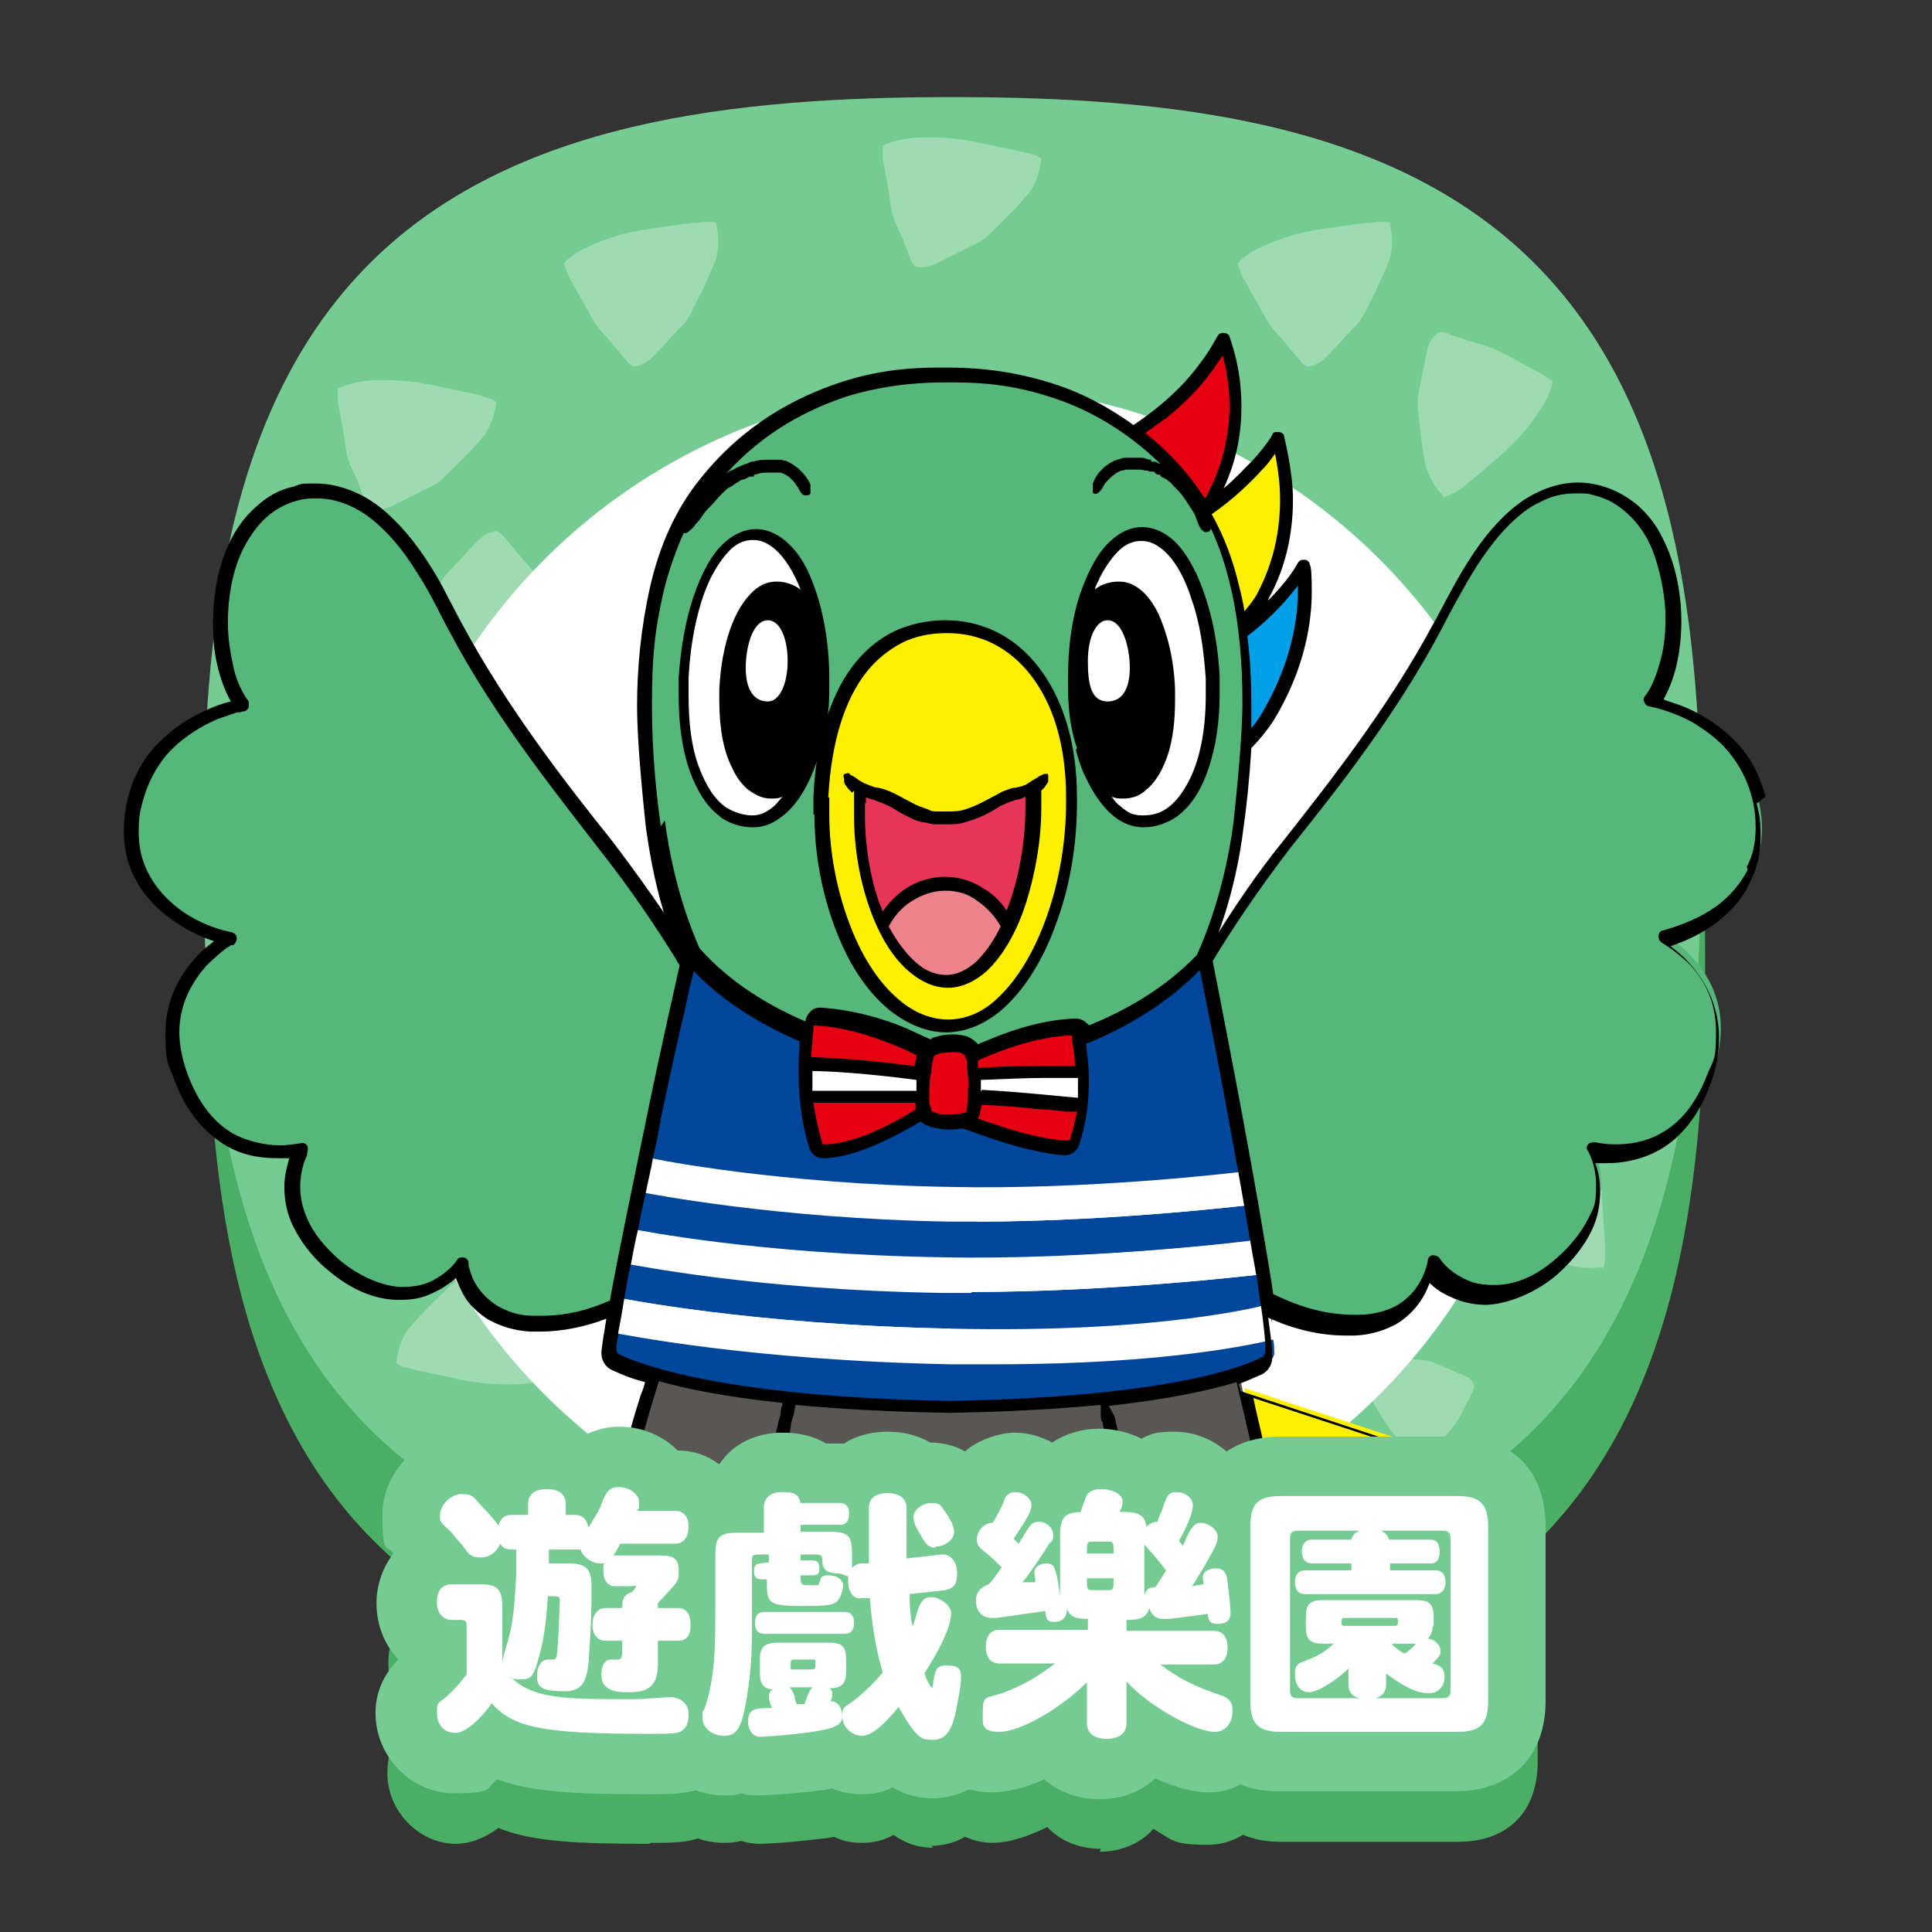 <?xml version="1.0" encoding="UTF-8"?>
<svg id="_圖層_1" data-name="圖層_1" xmlns="http://www.w3.org/2000/svg" xmlns:xlink="http://www.w3.org/1999/xlink" version="1.1" viewBox="0 0 195 195">
  <rect x="0" y="0" width="195" height="195" fill="#333333" stroke="none"/>
  <!-- Generator: Adobe Illustrator 29.0.0, SVG Export Plug-In . SVG Version: 2.1.0 Build 186)  -->
  <defs>
    <style>
      .st0 {
        fill: none;
      }

      .st1 {
        fill: #595753;
      }

      .st2 {
        fill: #55b779;
      }

      .st3 {
        fill: #00469b;
      }

      .st4 {
        fill: #009fe8;
      }

      .st5 {
        fill: #ed848c;
      }

      .st6 {
        fill: #fff000;
      }

      .st7 {
        fill: #ef8200;
      }

      .st8, .st9 {
        isolation: isolate;
      }

      .st10 {
        clip-path: url(#clippath-1);
      }

      .st11, .st9 {
        fill: #fff;
      }

      .st12 {
        fill: #e63556;
      }

      .st13 {
        fill: #4aaf64;
      }

      .st14 {
        fill: #e50012;
      }

      .st15 {
        fill: #75cc92;
      }

      .st16 {
        clip-path: url(#clippath);
      }

      .st9 {
        opacity: .3;
      }
    </style>
    <clipPath id="clippath">
      <path class="st0" d="M20.7,85.3c0,21.9,2.4,44.4,16.8,58.8s36.9,16.8,58.8,16.8,44.4-2.4,58.8-16.8,16.8-36.9,16.8-58.8c0-21.9-2.4-44.4-16.8-58.8-14.4-14.4-36.9-16.8-58.8-16.8-21.9,0-44.4,2.4-58.8,16.8s-16.8,36.9-16.8,58.8h0Z"/>
    </clipPath>
    <clipPath id="clippath-1">
      <path class="st0" d="M12.3,85.4c0,21.9,2.7,44.4,18.8,58.8,16,14.4,41.2,16.8,65.7,16.8,24.5,0,49.6-2.4,65.7-16.8,16.1-14.4,18.8-36.9,18.8-58.8s-2.7-44.4-18.8-58.8c-16.1-14.4-41.2-16.8-65.7-16.8-24.5,0-49.7,2.4-65.7,16.8-16,14.4-18.8,36.9-18.8,58.8h0Z"/>
    </clipPath>
  </defs>
  <g>
    <path class="st13" d="M20.9,96.7c0,21.9,2.4,44.4,16.8,58.8s36.9,16.8,58.8,16.8c21.9,0,44.4-2.4,58.8-16.8s16.8-36.9,16.8-58.8c0-21.9-2.4-44.4-16.8-58.8s-36.9-16.8-58.8-16.8c-21.9,0-44.4,2.4-58.8,16.8-14.4,14.4-16.8,36.9-16.8,58.8Z"/>
    <path class="st15" d="M20.5,85.4c0,21.9,2.4,44.4,16.8,58.8,14.4,14.4,36.9,16.8,58.8,16.8s44.4-2.4,58.8-16.8,16.8-36.9,16.8-58.8-2.4-44.4-16.8-58.8c-14.4-14.4-36.9-16.8-58.8-16.8-21.9,0-44.4,2.4-58.8,16.8-14.4,14.4-16.8,36.9-16.8,58.8h0Z"/>
    <circle class="st11" cx="97.1" cy="98.6" r="59.6"/>
    <g class="st16">
      <g>
        <path class="st9" d="M105.1,16.1c-.2,1.5-.7,2.9-1.7,3.9-1.2,1.4-2.5,2.6-3.8,3.9-.3.2-.6.5-.9.6-1.4.7-2.8,1.4-4.2,2.1-.7.3-1.4.5-2.1.3-.5-.4-.6-1-.8-1.5-.3-.7-.5-1.5-.9-2.2-.4-.8-.7-1.6-.8-2.5-.2-1.5-.5-3.1-.8-4.6,0-.4,0-.9,0-1.4,1.1-.5,2.2-.7,3.3-.8,2-.1,3.9,0,5.9.4,1.4.3,2.9.6,4.3.9.6.1,1.1.3,1.7.4.2,0,.4.2.8.4h0Z"/>
        <path class="st9" d="M41.8,68c-.3-1.5-.3-2.9.3-4.2.7-1.7,1.5-3.3,2.3-4.9.2-.3.4-.6.6-.9,1.1-1.1,2.1-2.3,3.2-3.4.5-.5,1.1-.9,1.9-1,.6.2.8.7,1.2,1.1.5.6,1,1.2,1.5,1.8.6.6,1.2,1.3,1.6,2.1.8,1.4,1.5,2.7,2.3,4.1.2.4.3.9.5,1.3-.8.9-1.8,1.4-2.9,1.9-1.8.8-3.7,1.3-5.7,1.6-1.4.2-2.9.4-4.3.6-.6,0-1.1.1-1.7.1-.2,0-.5,0-.9-.2h0Z"/>
        <path class="st9" d="M151.5,90.5c.5-1.4,1.2-2.4,2.3-3.2,1.3-1,2.8-1.8,4.2-2.7.3-.2.6-.3.9-.4,1.4-.4,2.8-.8,4.2-1.1.7-.2,1.3-.2,2,.2.4.4.3,1,.4,1.5.1.7.2,1.4.4,2.1.2.8.3,1.6.2,2.4,0,1.4-.1,2.9-.2,4.3,0,.4-.1.8-.2,1.3-1.1.3-2.1.2-3.2,0-1.8-.3-3.6-.8-5.2-1.5-1.2-.5-2.5-1.1-3.7-1.6-.5-.2-.9-.5-1.4-.7-.2-.1-.4-.3-.6-.6h0Z"/>
        <path class="st9" d="M40,137.5c.2-1.6.7-2.9,1.7-3.9,1.2-1.4,2.5-2.6,3.8-3.9.3-.2.6-.5.9-.6,1.4-.7,2.8-1.4,4.2-2.1.7-.3,1.4-.5,2.1-.3.5.4.6.9.8,1.5.3.7.5,1.5.9,2.2.4.8.7,1.6.8,2.5.2,1.5.5,3.1.8,4.6,0,.4,0,.9,0,1.4-1.1.5-2.2.7-3.3.8-2,.1-3.9,0-5.9-.4-1.4-.3-2.9-.6-4.3-.9-.6-.1-1.1-.3-1.7-.4-.2,0-.5-.2-.8-.4h0Z"/>
        <path class="st9" d="M72.3,22.6c.3,1.5.3,2.9-.3,4.2-.7,1.7-1.5,3.3-2.3,4.9-.2.3-.4.6-.6.9-1.1,1.1-2.1,2.3-3.2,3.4-.5.5-1.1.9-1.9,1-.6-.2-.8-.7-1.2-1.1-.5-.6-1-1.2-1.5-1.8-.6-.6-1.2-1.3-1.6-2.1-.8-1.4-1.5-2.7-2.3-4.1-.2-.4-.3-.9-.5-1.3.8-.9,1.8-1.4,2.9-1.9,1.8-.8,3.7-1.3,5.7-1.6,1.4-.2,2.9-.4,4.3-.6.6,0,1.1-.1,1.7-.1.2,0,.5,0,.9.1h0Z"/>
        <path class="st9" d="M137,137.9c.9-.6,1.9-.9,2.9-.9,1.3,0,2.6.2,3.9.3.3,0,.5.1.8.2,1,.4,2.1.9,3.1,1.3.5.2.9.5,1.1,1.1,0,.4-.3.7-.4,1.1-.3.5-.6,1-.8,1.5-.3.6-.6,1.1-1,1.6-.7.8-1.4,1.7-2.2,2.5-.2.2-.5.4-.8.7-.8-.4-1.4-.9-2-1.5-1-1-1.8-2.2-2.5-3.4-.5-.9-1-1.8-1.5-2.7-.2-.4-.4-.7-.5-1.1,0-.2,0-.4-.1-.6h0Z"/>
        <path class="st9" d="M124.3,69.5c-.9-1.3-1.3-2.6-1.3-4,0-1.8.2-3.6.3-5.4,0-.4.1-.7.2-1.1.6-1.5,1.1-2.9,1.7-4.4.3-.7.7-1.3,1.4-1.6.6,0,1.1.3,1.6.6s1.4.7,2.1,1c.8.3,1.6.8,2.3,1.3,1.2,1,2.4,1.9,3.6,2.9.4.3.6.7,1,1-.5,1.1-1.2,2-2,2.8-1.4,1.4-3,2.6-4.7,3.6-1.2.8-2.5,1.5-3.8,2.2-.5.3-1,.5-1.5.8-.2,0-.5.1-.9.2h0Z"/>
        <path class="st9" d="M140.3,22.6c.3,1.5.3,2.9-.3,4.2-.7,1.7-1.5,3.3-2.3,4.9-.2.3-.4.6-.6.9-1.1,1.1-2.1,2.3-3.2,3.4-.5.5-1.1.9-1.9,1-.6-.2-.8-.7-1.2-1.1-.5-.6-1-1.2-1.5-1.8-.6-.6-1.2-1.3-1.6-2.1-.8-1.4-1.5-2.7-2.3-4.1-.2-.4-.3-.9-.5-1.3.8-.9,1.8-1.4,2.9-1.9,1.8-.8,3.7-1.3,5.7-1.6,1.4-.2,2.9-.4,4.3-.6.6,0,1.1-.1,1.7-.1.2,0,.5,0,.9.1h0Z"/>
        <path class="st9" d="M145.9,50.3c-1.1-1.1-1.8-2.3-2.1-3.7-.3-1.8-.5-3.6-.7-5.4,0-.4,0-.7,0-1.1.3-1.5.6-3.1.9-4.6.1-.7.5-1.4,1.1-1.9.6-.2,1.1.1,1.6.3.8.2,1.5.5,2.2.7.9.2,1.7.5,2.5.9,1.4.7,2.8,1.5,4.1,2.2.4.2.8.5,1.2.8-.2,1.2-.8,2.2-1.4,3.1-1.1,1.7-2.4,3.1-3.9,4.4-1.1,1-2.2,1.9-3.3,2.8-.4.4-.9.7-1.4,1-.2.1-.5.2-.8.3h0Z"/>
        <path class="st9" d="M153.6,62.3c1.2-.3,2.3-.4,3.3,0,1.4.4,2.6,1,4,1.5.3.1.5.3.7.4.9.8,1.9,1.5,2.8,2.3.4.4.8.8.9,1.4-.1.5-.5.7-.8,1-.4.4-.9.8-1.3,1.3-.5.5-1,1-1.6,1.3-1,.7-2,1.3-3.1,2-.3.2-.6.3-1,.5-.7-.6-1.2-1.3-1.6-2.2-.7-1.4-1.2-2.8-1.5-4.3-.2-1.1-.5-2.2-.7-3.3,0-.4-.1-.9-.2-1.3,0-.2,0-.4,0-.7h0Z"/>
        <path class="st9" d="M161.6,127.9c-1.6.2-2.9,0-4.2-.6-1.6-.8-3.2-1.8-4.7-2.7-.3-.2-.6-.4-.8-.7-1.1-1.2-2.1-2.3-3.1-3.5-.5-.6-.8-1.2-.8-2,.2-.6.8-.8,1.2-1.1.6-.5,1.3-.9,1.9-1.4.7-.6,1.4-1.1,2.2-1.4,1.4-.6,2.8-1.3,4.3-1.9.4-.2.9-.3,1.4-.4.8.9,1.3,1.9,1.6,3,.6,1.9,1,3.8,1.1,5.8.1,1.4.2,2.9.3,4.4,0,.6,0,1.1,0,1.7,0,.2-.1.5-.2.9h0Z"/>
        <path class="st9" d="M50.1,40.6c-.2,1.5-.7,2.8-1.7,3.9-1.2,1.4-2.5,2.6-3.8,3.9-.3.2-.6.5-.9.6-1.4.7-2.8,1.4-4.2,2.1-.7.3-1.4.5-2.1.3-.5-.4-.6-1-.8-1.5-.3-.7-.5-1.5-.9-2.2-.4-.8-.7-1.6-.8-2.5-.2-1.5-.5-3.1-.8-4.6,0-.5,0-.9,0-1.4,1.1-.5,2.2-.7,3.3-.8,2-.1,3.9,0,5.9.4,1.4.3,2.9.6,4.3.9.6.1,1.1.3,1.7.5.2,0,.5.2.8.4h0Z"/>
        <path class="st9" d="M26.5,73.3c1.5-.6,2.9-.7,4.2-.4,1.8.4,3.5,1,5.2,1.5.3.1.7.3,1,.5,1.3.9,2.6,1.7,3.9,2.6.6.4,1.1,1,1.3,1.8,0,.6-.6.9-.9,1.4-.5.6-1,1.2-1.5,1.8-.5.7-1.1,1.3-1.8,1.9-1.2,1-2.5,1.9-3.7,2.9-.4.3-.8.5-1.2.7-1-.7-1.7-1.6-2.3-2.6-1.1-1.7-1.8-3.5-2.5-5.4-.4-1.4-.9-2.8-1.3-4.2-.2-.6-.3-1.1-.4-1.7,0-.2,0-.5,0-.9h0Z"/>
        <path class="st9" d="M31,117.7c-.9-1.3-1.4-2.6-1.4-4,0-1.8.2-3.6.3-5.4,0-.4.1-.7.2-1.1.5-1.5,1.1-2.9,1.7-4.4.3-.7.7-1.3,1.4-1.6.6,0,1,.3,1.5.6.7.3,1.4.7,2.1,1,.8.3,1.6.8,2.3,1.3,1.2,1,2.4,1.9,3.6,2.9.3.3.6.7,1,1-.5,1.1-1.2,2-2,2.8-1.4,1.4-3,2.6-4.7,3.6-1.2.8-2.5,1.5-3.8,2.2-.5.3-1,.5-1.5.8-.2,0-.5.1-.9.2h0Z"/>
      </g>
    </g>
    <g class="st10">
      <g>
        <g>
          <path class="st12" d="M89.2,93.3c1.3-2.4,3.7-4,6.3-4s4.9,1.6,6.2,3.9c0,0,0,.4-.2.9-.6,1.1-1.2,2-1.9,2.8,2.9-3.2,4.8-9.7,4.7-15.8,0-.5,0-1,0-1.5,0,0-5.6,3.2-8.9,3.2s-8.5-3.2-8.5-3.2c0,.5,0,1-.1,1.5-.2,4.8.8,9.7,2.7,13.2-.2-.6-.3-1-.3-1h0Z"/>
          <path class="st5" d="M101.8,93.2c-1.3-2.4-3.6-3.9-6.2-3.9s-5,1.6-6.3,4c0,0,0,.4.3,1h0c0,.2.2.4.3.5h0c.6,1,1.3,1.9,2.1,2.6h0c0,0,.2.2.3.3,0,0,0,0,.1,0,0,0,.2.1.3.2,0,0,0,0,.2.1,0,0,.2.1.2.2,0,0,.1,0,.2.1,0,0,.2,0,.2.1,0,0,.1,0,.2.1,0,0,.1,0,.2,0s.2,0,.2,0,.1,0,.2,0c0,0,.2,0,.3,0,0,0,.1,0,.2,0,0,0,.2,0,.3,0,0,0,.1,0,.2,0,.2,0,.3,0,.5,0h0c.2,0,.3,0,.5,0,0,0,0,0,.2,0,0,0,.2,0,.3,0,0,0,.1,0,.2,0,0,0,.2,0,.2,0,0,0,.1,0,.2,0,0,0,.2,0,.2,0,0,0,.1,0,.2,0s.1,0,.2-.1.2,0,.2-.1c0,0,.1,0,.2-.1,0,0,.2,0,.2-.2,0,0,.1,0,.2-.1,0,0,.2-.1.2-.2,0,0,0,0,.2-.1,0,0,.2-.2.2-.2h.1c0-.2.2-.3.3-.4,0,0,0,0,0,0,.7-.8,1.3-1.7,1.9-2.8.1-.6.2-.9.2-.9h0Z"/>
          <g>
            <path class="st6" d="M127.5,60.2c4.3-7.9,1.6-15.9,1.6-15.9-.6,1-2.8,4.2-7.6,7.4,2,3.5,3.1,7.4,3.7,11.4,1-.9,1.8-1.8,2.3-2.9h0Z"/>
            <path class="st6" d="M95.6,63.2c-7,0-12,5.6-12.7,17.2-.7,11.1,5,23.1,12.7,23.1s12.8-11.9,12.7-23.1c-.2-11.2-5.7-17.2-12.6-17.2ZM99.7,96.9s0,0,0,0c0,0-.2.2-.3.3h-.1c0,.2-.2.3-.2.3,0,0,0,0-.2.1,0,0-.2.1-.2.2,0,0-.1,0-.2.1,0,0-.2.1-.2.2,0,0-.1,0-.2.1,0,0-.1,0-.2.1,0,0-.1,0-.2.1,0,0-.1,0-.2,0,0,0-.2,0-.2,0,0,0-.1,0-.2,0,0,0-.2,0-.2,0,0,0-.1,0-.2,0,0,0-.2,0-.3,0,0,0,0,0-.2,0-.2,0-.3,0-.5,0h0c-.2,0-.3,0-.5,0,0,0-.1,0-.2,0,0,0-.2,0-.3,0,0,0-.1,0-.2,0,0,0-.2,0-.3,0,0,0-.1,0-.2,0,0,0-.2,0-.2,0s-.2,0-.2,0c0,0-.1,0-.2-.1,0,0-.2,0-.2-.1,0,0-.1,0-.2-.1,0,0-.2,0-.2-.2,0,0,0,0-.2-.1,0,0-.2-.1-.3-.2,0,0,0,0-.1,0,0,0-.2-.2-.3-.3h0c-.8-.7-1.4-1.6-2.1-2.6h0c0-.2-.2-.3-.3-.5h0c-1.9-3.5-3-8.4-2.7-13.2,0-.5,0-1,.1-1.5,0,0,5.2,3.2,8.5,3.2s8.9-3.2,8.9-3.2c0,.5,0,1,0,1.5,0,6.2-1.8,12.6-4.7,15.8h0Z"/>
            <path class="st6" d="M125.6,140.2c.6,2.3,1.2,4.9,1.7,7.1,1.4,1.1,2.8,2,4.1,2.9.5.2.9.4,1.4.5,6.4,2,12.7-1.7,14.1-3.6l-21.3-7h0Z"/>
          </g>
          <g>
            <path class="st4" d="M127.9,72.4c5.1-8.3,3.6-15.2,3.6-15.2-.5.9-2.4,3.7-6.2,6.7.5,4,.5,7.9.3,11.4.9-.9,1.7-1.8,2.3-2.8h0Z"/>
            <path class="st4" d="M131.3,150.2c-1.3-.9-2.6-1.9-4.1-2.9.4,2,.8,3.6.9,4.4.4,2.5.5,3.6-.8,4.6,6,3.8,12.3,1.9,14.2.7,0,0-4.2-2.5-10.2-6.8h0Z"/>
          </g>
          <g>
            <path class="st7" d="M85.8,167.1c-.3-.5-.7-1-1.3-1.4-1.6-1.1-3.2-1.3-5.3-1.5.1-1,.3-1.9.5-2.7-1.2,0-2.1-.1-2.6-.3-.5-.2-1.6-.7-3-1.4-.4,1.5-.6,2.8-.7,3.9-2.6-.3-5-.6-8.4-.8-4-.2-8.5.3-10.8,2.5-2.4,2.4-1.8,6.3,2.7,7.1.3,1.2,1.4,2.1,2.8,2.4,3.2.6,5.5-1.8,7-2.2,1.3-.4,6.7-1.5,11.6-.8,3.1.4,4.5,2.2,7,2.2,1.9,0,3.3-1.4,3.2-3.6,0-1.4-.8-2.8-2.9-3.6h0Z"/>
            <path class="st7" d="M137.3,165.8c-2.2-2.3-6.8-2.9-10.8-2.7-3.5.1-5.8.4-8.4.7,0-1-.3-2.2-.6-3.6-1.2.4-2.3.7-3.2,1-.4.1-1.3.3-2.5.4.2.8.3,1.6.5,2.6-2.2.1-3.7.3-5.4,1.4-.5.4-1,.8-1.3,1.4-2.1.8-2.9,2.2-2.9,3.6,0,2.1,1.3,3.6,3.2,3.6,2.6,0,3.9-1.7,7.1-2.1,4.9-.6,10.3.6,11.6,1,1.5.4,3.7,2.9,7,2.3,1.4-.3,2.5-1.2,2.9-2.4,4.5-.8,5.2-4.6,2.8-7.1h0Z"/>
          </g>
          <path class="st1" d="M95.8,142.1c-16-.3-25-2-29.7-3.3-1.3,4.2-2.9,9.5-3.2,11.2-.4,2.8-.4,3.4,1.1,4.6,1.2.8,6.5,3.6,10,5.4,1.4.7,2.5,1.2,3,1.4.4.2,1.4.2,2.6.3,3.7.1,9.7-.2,10.3-.4.9-.3,4.8-7.5,5.1-8.1.3.5,5.3,8.9,6.2,9.2.7.2,6.8-.3,10.5-.8,1.1-.1,2.1-.3,2.5-.4.8-.2,1.9-.6,3.2-1,3.6-1.2,8.3-2.9,9.5-3.7.1,0,.2-.2.3-.2,1.2-1,1.1-2.1.8-4.6-.1-.8-.5-2.4-.9-4.4-.5-2.2-1.1-4.8-1.7-7.1-.1-.6-.3-1.1-.4-1.6-4.1,1.4-12.6,3.2-29.4,3.5h0Z"/>
          <g>
            <path class="st2" d="M177.6,80.6c-2.1-8.2-10.8-9.6-10.8-9.6,3.7-4.8,3.3-19.3-5.5-21.4-8.7-2.1-13.9,9.5-16.1,13.6-4.6,8.6-10.9,16.5-15.3,22-3.4,4.3-6.3,8.7-8.1,11.8.5,2.5,2.4,11.9,4,21.2,0,0,.1,0,.1,0l.3,2.4c.3,1.5.5,3.1.8,4.5h0l.2,1.7c.2,1.5.5,3,.7,4.3,3,1.5,6.2,2.4,9.6,2.2,6.6-.4,7.2-6.1,7.2-6.1,1.3,2.1,6.4,5.5,12.7.1,6.8-5.8,3.3-11.7,3.3-11.7,1,.3,8.7,1.8,12.1-7.2,3.6-9.7-4.9-14.1-4.9-14.1,4.7-1.1,11.8-5.2,9.5-13.9h0Z"/>
            <path class="st2" d="M125.6,75.2c.2-3.5.2-7.4-.3-11.4,0-.3,0-.5-.1-.8-.6-4-1.7-7.9-3.7-11.4,0,0,0,0,0,0-.6-1-1.2-2-2-2.9-1.6-2-3.3-3.6-5.1-5-7.9-6-16.4-5.9-19-5.9s-15.2-.2-24.1,10.9c-8.3,10.3-6.2,27.8-5.3,34.7.4,3.1,1.3,8.1,3.6,13.2,3.4,3.9,7.7,6.3,11.8,8,0-.4,0-.7.1-1,0-.4.4-.7.8-.7,4.6.2,9.2,2.3,11.2,3.3.4-.5,1.2-.7,2.2-.7,1.3,0,1.9.3,2.2,1.1,2.3-1.1,6.2-2.6,10.2-2.8.4,0,.8.3.8.7,0,0,0,.1,0,.2,4-1.6,8.3-3.9,11.9-7.6,2.4-5.2,3.4-10.5,3.8-13.7.3-2,.6-4.9.8-8.2h0ZM75.9,82.8c-4.8,0-7.4-6.4-7-14.5.4-8,3.3-14.5,7.2-14.5s6.8,6.5,6.8,14.5-3.1,14.5-7,14.4h0ZM95.6,103.5c-7.6,0-13.3-11.9-12.7-23.1.7-11.6,5.7-17.2,12.7-17.2s12.5,6.1,12.7,17.2-5.3,23.1-12.7,23.1ZM115.3,82.9c-3.9,0-7-6.5-7-14.5s3-14.5,6.8-14.5,6.7,6.5,7.2,14.5c.4,8.1-2.2,14.5-7,14.4Z"/>
            <path class="st2" d="M46.2,63.2c-2.2-4.1-7.3-15.7-16.1-13.6-8.7,2.1-9.2,16.6-5.5,21.4,0,0-8.7,1.3-10.8,9.6-2.2,8.8,4.8,12.9,9.5,13.9,0,0-8.5,4.4-4.9,14.1,3.4,9,11.1,7.5,12.1,7.2,0,0-3.5,5.9,3.3,11.7,6.3,5.4,11.4,1.9,12.7-.1,0,0,.6,5.7,7.2,6,3,.2,5.8-.5,8.5-1.7,2-11.3,6.7-32.1,7.2-34.7-1.8-3-4.7-7.4-8.1-11.7-4.4-5.5-10.7-13.4-15.3-22.1h0Z"/>
          </g>
          <g>
            <path class="st3" d="M96,134.2c21.5.4,31.8-2.4,31.9-2.4l.5,1.7c0-.7-.2-1.5-.3-2.3-.2-1.3-.4-2.8-.7-4.3l.2,1.7c-.2,0-14.8,1.8-29.5,1.8s-2,0-2.9,0c-19.3-.4-31.3-2.8-31.8-2.9l.7-3.4c.1,0,12.2,2.5,31.1,2.8,14.9.3,30.8-1.6,31.9-1.8-.2-1.5-.5-3-.8-4.5v1s-13.8,1.7-27.8,1.7-1.8,0-2.7,0c-17.7-.3-30.6-2.9-30.7-2.9l.7-3.4c.1,0,12.8,2.6,30.1,2.9,14,.2,28.6-1.4,30-1.6-1.7-9.3-3.5-18.7-4-21.2,0-.4-.1-.7-.1-.7-.2.3-.5.6-.8.8-3.6,3.7-7.9,6.1-11.9,7.6.3,1.9.9,5.7-.6,10.4-.1.3-.4.6-.8.6-1.2,0-3.1,0-10.4-2.7-1.1.3-3.1.3-3.9-.4-.1,0-.2-.2-.3-.4-5.7,3.5-8.9,3.9-10.1,3.9-.3,0-.7-.2-.8-.6-1.4-4.2-1.2-8.7-.9-11-4.1-1.6-8.3-4.1-11.8-8h0s0,0,0,.3c-.6,2.6-5.2,23.5-7.2,34.7,0,.4-.1.7-.2,1.1l.4-1.7c.1,0,13.2,2.7,33.5,3.1h0Z"/>
            <path class="st3" d="M128.5,135.2c-1.6.4-10.6,2.5-27.9,2.5-1.5,0-3.1,0-4.7,0-20.2-.4-32.9-3-34.1-3.2,0,.6-.2,1.2-.2,1.7,0,.5.2,1,.7,1.3.7.3,1.9.8,3.8,1.4,4.7,1.4,13.7,3.1,29.7,3.3,16.7-.3,25.3-2.1,29.4-3.5,1.4-.5,2.3-.9,2.8-1.2.4-.2.7-.7.6-1.2,0-.3,0-.7-.1-1.1h0Z"/>
          </g>
          <g>
            <path class="st14" d="M123.5,34.3c-.6,1.2-3,5.5-9.1,9.4,1.7,1.3,3.4,3,5.1,5,.7.9,1.4,1.9,2,2.9.4-.5.7-.9.9-1.4,4.4-8.2,1.1-15.8,1.1-15.8h0Z"/>
            <path class="st14" d="M109,104.6c0-.4-.4-.7-.8-.7-3.9.1-7.9,1.7-10.2,2.8-.3-.9-1-1.1-2.2-1.1s-1.8.3-2.2.7c-2-1-6.6-3.2-11.2-3.3-.4,0-.8.3-.8.7,0,.3,0,.6-.1,1-.2,2.3-.4,6.8.9,11,.1.3.4.6.8.6,1.2,0,4.4-.4,10.1-3.9,0,.2.2.3.3.4.8.7,2.8.7,3.9.4,7.2,2.7,9.1,2.7,10.4,2.7.3,0,.7-.2.8-.6,1.5-4.8.9-8.5.6-10.4,0,0,0-.1,0-.2ZM93,110.4c-4.2,0-11.4,0-11.6,0v-3.1c1.2,0,8.6.8,11.7,1.1,0,.6-.1,1.3-.1,2ZM109,111.4c-.1,0-6.5-.6-10.7-.8,0-.7,0-1.4,0-2.1,3.4-.1,9.9-.3,10.9-.2,0,0-.2,3.1-.2,3.1Z"/>
          </g>
          <g>
            <path class="st11" d="M75.9,82.8c3.9,0,7-6.5,7-14.4s-3-14.5-6.8-14.5-6.7,6.5-7.2,14.4c-.4,8.1,2.2,14.5,7,14.5h0Z"/>
            <path class="st11" d="M115.3,82.9c4.8,0,7.4-6.4,7-14.4-.4-8-3.3-14.5-7.2-14.5s-6.8,6.5-6.8,14.4,3.1,14.5,7,14.5Z"/>
            <path class="st11" d="M98.5,123.3c14,0,27.8-1.7,27.9-1.7v-1c-.1,0-.4-2.4-.4-2.4,0,0,0,0-.1,0-1.5.2-16,1.9-30,1.6-17.3-.3-29.9-2.8-30.1-2.9l-.7,3.4c.1,0,13,2.6,30.7,2.9.9,0,1.8,0,2.7,0h0Z"/>
            <path class="st11" d="M98,130.4c14.7,0,29.4-1.8,29.5-1.8l-.2-1.7-.2-1.7h0c-1.1.1-17,2-31.9,1.8-18.9-.3-31-2.8-31.1-2.8l-.7,3.4c.5,0,12.5,2.6,31.8,2.9,1,0,2,0,2.9,0h0Z"/>
            <path class="st11" d="M128.3,133.4l-.5-1.7c0,0-10.4,2.9-31.9,2.4-20.3-.4-33.4-3.1-33.5-3.1l-.4,1.7-.3,1.7s0,0,0,0c1.1.2,13.9,2.8,34.1,3.2,1.6,0,3.2,0,4.7,0,17.3,0,26.3-2.1,27.9-2.5.1,0,.2,0,.3,0l-.5-1.7h0Z"/>
            <path class="st11" d="M81.4,107.4v3.1c.1,0,7.4-.1,11.6,0,0-.7,0-1.3.1-2-3.1-.3-10.5-1.1-11.7-1.1Z"/>
            <path class="st11" d="M98.3,110.6c4.2.2,10.6.8,10.7.8l.2-3.1c-1.1,0-7.5.1-10.9.2,0,.7,0,1.4,0,2Z"/>
          </g>
        </g>
        <g>
          <path d="M178.2,80.4c-.6-2.2-1.5-3.9-2.7-5.2-1.8-2-3.9-3.2-5.6-3.9-.8-.3-1.5-.5-2-.7.5-.9.9-1.9,1.2-3,.4-1.5.6-3.2.6-4.9,0-2.9-.6-5.9-1.9-8.4-.6-1.3-1.5-2.4-2.5-3.3-1.1-.9-2.3-1.6-3.8-2-.8-.2-1.5-.3-2.2-.3-2,0-3.8.7-5.4,1.7-2.4,1.6-4.3,4-5.8,6.4-1.5,2.4-2.6,4.7-3.4,6.1-4.6,8.6-10.8,16.4-15.2,22-2.6,3.2-4.8,6.5-6.5,9.2,1.5-4.1,2.2-8,2.5-10.5.3-2,.6-4.8.8-8.1.8-.8,1.6-1.8,2.2-2.7,3.3-5.4,3.9-10.2,3.9-13.1s-.2-2.6-.2-2.7c0-.3-.3-.5-.5-.5-.3,0-.5,0-.7.3-.3.6-1.2,2-3,3.8,0,0,0,0,0-.1,2-3.6,2.5-7.2,2.5-10.1s-.9-6.3-.9-6.4c0-.2-.3-.4-.6-.4s-.5,0-.6.3c-.2.4-.9,1.4-2,2.6-.8.8-1.7,1.8-2.9,2.8,1.4-3,1.8-5.8,1.8-8.3,0-4.1-1.2-6.9-1.2-7,0-.2-.3-.4-.6-.4s-.5.1-.6.3c-.3.5-.8,1.5-1.8,2.8-1.3,1.8-3.4,4-6.7,6.2-2.9-2.1-5.8-3.5-8.5-4.3-4.5-1.4-8.4-1.5-10.2-1.5h-.7c-1.8,0-5.7,0-10.2,1.5s-9.7,4.2-14.1,9.7c-2.6,3.2-4.2,7-5.1,11-.9,4-1.3,8.1-1.3,11.9s.6,9.6.9,12.4c.3,2.1.8,5.2,1.8,8.5-1.5-2.2-3.3-4.7-5.2-7.2-4.4-5.5-10.6-13.4-15.2-22-.5-.9-1.2-2.3-2-3.8-1.2-2.2-2.9-4.8-5-6.8-1-1-2.2-1.9-3.5-2.5-1.3-.6-2.7-1-4.2-1s-1.5,0-2.2.3c-1.5.3-2.7,1-3.8,2-1.6,1.4-2.7,3.2-3.4,5.3s-1,4.3-1,6.5.2,3.4.6,4.9c.3,1.1.7,2.1,1.2,3-.9.2-2.3.7-3.9,1.6-1.3.7-2.6,1.7-3.8,3-1.2,1.3-2.2,3.1-2.7,5.2-.3,1.2-.4,2.3-.4,3.4,0,1.7.4,3.3,1.1,4.6,1,2,2.6,3.5,4.3,4.6,1.2.8,2.5,1.4,3.7,1.8-.5.4-1.2.9-1.8,1.6-1.5,1.6-3.1,4.2-3.1,7.6s.3,3.1.9,4.8c1.2,3.3,3.1,5.3,5,6.5,1.9,1.2,3.9,1.4,5.4,1.4s.8,0,1.2,0c-.2.7-.5,1.7-.5,2.9s.2,2.6.9,4c.7,1.4,1.8,3,3.5,4.4,2.6,2.2,5,3,7.2,3s3-.5,4.2-1.1c.6-.4,1.1-.7,1.5-1.1.2.5.5,1.2.9,1.9.5.8,1.3,1.6,2.4,2.3,1.1.6,2.5,1.1,4.2,1.2.3,0,.7,0,1,0,2.3,0,4.6-.5,6.7-1.3-.2,1.2-.4,2.4-.5,3.3,0,0,0,.2,0,.2,0,.7.4,1.4,1.1,1.7.7.3,1.7.8,3.3,1.2-.1.4-.2.8-.4,1.2-.6,1.9-1.2,3.9-1.6,5.6-.5,1.7-.8,3.1-1,3.9-.2,1-.3,1.7-.3,2.3s0,.6,0,.9c0,.4.3.8.6,1.1.3.3.6.6,1,.9.2.2.6.4,1,.6,1.5.9,4.1,2.3,6.6,3.5.7.4,1.4.7,2,1-.1.6-.2,1.1-.3,1.7,0,.4-.1.8-.2,1.2-2.3-.3-4.6-.5-7.8-.7-.6,0-1.1,0-1.7,0-1.8,0-3.7.2-5.3.6-1.7.4-3.2,1.1-4.3,2.2-1,1-1.6,2.3-1.6,3.6s.4,2.2,1.2,3c.7.7,1.7,1.3,3,1.6,0,.2.2.4.3.6.3.4.6.8,1,1.1.4.3.9.5,1.3.7h.4c0,.1,0,.1,0,.1h0s0,0,0,0h.2c.2,0,.4.1.7.1,1,0,2-.1,2.9-.5.9-.4,1.7-.9,2.5-1.3.4-.2.7-.4,1.1-.5.4-.1.9-.2,1.3-.3.9-.2,1.8-.3,2.7-.4,1.8-.2,3.7-.3,5.5-.2.9,0,1.8.1,2.6.3.8.2,1.6.5,2.4.9.8.4,1.6.8,2.6,1,.9.2,1.9.2,2.8-.2.9-.4,1.6-1.1,2-2,.2-.4.3-.9.3-1.3,0-.4,0-.9,0-1.2-.1-.9-.5-1.6-1-2.2-.5-.6-1.1-1-1.7-1.2-.1,0-.3-.1-.4-.2-.3-.5-.8-1-1.3-1.4-1.4-.9-2.7-1.3-4.3-1.4-.2,0-.4,0-.7,0,0-.3,0-.5.2-.8,0-.2.1-.4.2-.7.5,0,1.1,0,1.6,0,1.8,0,3.7,0,5.2-.1.8,0,1.5,0,2-.1.3,0,.5,0,.7,0,.2,0,.3,0,.5,0,.2,0,.3-.2.4-.3.2-.2.4-.4.6-.7.4-.5.8-1.2,1.3-1.9.7-1.1,1.4-2.4,2-3.4.2-.4.4-.7.6-1,.6.9,1.4,2.3,2.3,3.8.7,1.1,1.4,2.2,2,3.1.3.4.6.8.8,1.1.1.1.2.3.3.4,0,0,.1.1.2.1,0,0,.2,0,.3.1.2,0,.3,0,.4,0,.2,0,.3,0,.5,0,1.3,0,4-.2,6.6-.5.9,0,1.8-.2,2.7-.3,0,.1,0,.3,0,.4,0,.3,0,.5.1.8-.2,0-.4,0-.7,0-1.6.1-2.9.5-4.3,1.4-.6.4-1,.9-1.4,1.4-.1,0-.3.1-.4.2-.6.3-1.2.6-1.7,1.2-.5.6-.9,1.3-1,2.2,0,.4,0,.8,0,1.2,0,.4.1.9.3,1.3.3.8,1,1.6,1.9,2,.9.4,1.9.4,2.8.2.9-.2,1.8-.6,2.6-.9.8-.4,1.6-.7,2.4-.9.8-.2,1.7-.2,2.6-.3,1.8,0,3.7,0,5.5.3.9.1,1.8.3,2.7.4.5,0,.9.2,1.3.3.1,0,.2,0,.3,0,0,0,.2,0,.3.1.2,0,.4.2.6.3.8.5,1.6,1,2.5,1.4.9.4,1.9.6,2.9.6.3,0,.5,0,.7,0h.2s0,0,0,0h0s0,0,0,0h0s.4-.1.4-.1c.5-.1.9-.4,1.4-.7.4-.3.8-.7,1.1-1.1.1-.2.2-.4.3-.6,1.3-.3,2.3-.8,3-1.5.9-.8,1.3-1.9,1.3-3s-.6-2.6-1.6-3.6c-1.1-1.1-2.7-1.9-4.4-2.3s-3.7-.6-5.6-.6-.8,0-1.2,0c-3.2.1-5.5.4-7.8.6,0-.4,0-.8-.2-1.2,0-.4-.1-.8-.2-1.2,1-.3,2.1-.7,3.2-1.1,1.3-.5,2.5-.9,3.6-1.3.5-.2,1-.4,1.4-.6s.7-.4,1-.5h0c2.7,1.6,5.4,2.1,7.7,2.1s2.9-.2,4.1-.5c1.1-.3,2.1-.7,2.6-1.1.2-.1.3-.3.3-.6s-.1-.4-.3-.6c0,0,0,0-.1,0-.6-.4-3.2-2-6.9-4.5.6,0,1.2.1,1.8.1,2.6,0,4.9-.7,6.8-1.6.9-.4,1.8-.9,2.4-1.4.7-.5,1.2-.9,1.5-1.4.1-.2.2-.4.1-.6s-.2-.4-.4-.4l-20.9-6.9c0-.2-.1-.5-.2-.7,1.1-.4,1.9-.8,2.4-1,.6-.3,1-1,1-1.6v-.2c0-1.1-.2-2.4-.4-3.9,2.4,1.1,5.1,1.8,7.8,1.8.3,0,.6,0,1,0,1.8-.1,3.1-.6,4.2-1.2,1.6-1,2.5-2.3,3-3.4.1-.2.2-.5.3-.7.4.4.9.8,1.5,1.1,1.1.6,2.5,1.1,4.1,1.1s4.6-.8,7.2-3c1.7-1.5,2.8-3,3.5-4.4.7-1.4.9-2.8.9-4s-.2-2.2-.5-2.9c.3,0,.7,0,1.2,0,1.5,0,3.5-.3,5.4-1.4s3.8-3.2,5-6.5c.7-1.8.9-3.4.9-4.8,0-3.4-1.6-6-3.1-7.6-.6-.7-1.3-1.2-1.8-1.6,1.8-.6,3.7-1.5,5.4-3,1-.9,2-2,2.6-3.4.7-1.3,1.1-2.9,1.1-4.6s-.1-2.2-.4-3.4h0ZM131,59c0,.2,0,.4,0,.7,0,2.6-.6,7.2-3.7,12.4-.3.5-.6.9-1,1.4,0-.8,0-1.5,0-2.3,0-2.3-.1-4.6-.4-7,2.5-1.9,4.1-3.8,5.1-5.1h0ZM127.4,47.4c.6-.6,1-1.2,1.3-1.6.2,1.1.5,2.7.5,4.6,0,2.8-.5,6.1-2.3,9.5-.3.6-.8,1.2-1.3,1.8-.1-.8-.3-1.6-.5-2.4-.6-2.6-1.5-5.1-2.8-7.4,2.3-1.6,3.9-3.2,5.1-4.5h0ZM117.6,42.3c2.1-1.7,3.6-3.3,4.6-4.7.5-.6.8-1.2,1.2-1.7.3,1.1.7,2.9.7,5.1s-.5,5.7-2.2,8.8c0,.2-.2.4-.3.5-.5-.7-.9-1.4-1.5-2.1-1.4-1.8-2.9-3.2-4.5-4.5.7-.5,1.4-1,2.1-1.5ZM66.7,83.4c-.4-2.8-.9-7.2-.9-12.2s.3-7.7,1.2-11.6c.5-2,1.2-4,2-5.8,0,0,.2,0,.3,0h0s.3-.2.6-.5c.2-.2.3-.4.5-.6.2-.2.4-.5.6-.8.2-.3.5-.6.8-.9s.6-.7.9-1c.2-.2.3-.3.5-.5.2-.2.4-.3.6-.4.2-.1.4-.3.6-.4.2-.1.4-.3.6-.3.2,0,.4-.2.7-.3h.4c0-.1,0-.2,0-.2h.2c.4-.2.9-.2,1.3-.2.2,0,.4,0,.6,0,0,0,.2,0,.3,0,0,0,.2,0,.3,0,.3.1.7.3.9.5.2.2.5.4.6.7.2.2.3.4.4.6.1.2.2.3.3.4,0,0,.2.1.2.1,0,0,0,0,.1,0,.2,0,.4,0,.5-.2h0s0,0,0-.2,0-.4,0-.6c0-.2-.2-.5-.4-.8-.2-.3-.5-.6-.8-.9-.4-.3-.8-.6-1.3-.8-.1,0-.2,0-.4-.1-.1,0-.3,0-.4,0-.3,0-.6,0-.8,0-.6,0-1.1,0-1.7.2h-.2s0,0,0,0h0s0,0,0,0h0s-.4.2-.4.2c-.2,0-.5.2-.8.3-.3.1-.5.3-.8.4-.2,0-.3.2-.5.3,3.9-4.3,8.3-6.5,12.2-7.8,4.3-1.3,8-1.4,9.8-1.4h.7c1.8,0,5.5,0,9.8,1.4,3.6,1.1,7.6,3.2,11.3,6.8h-.1c0,0-.4-.2-.4-.2h-.4c0-.1,0-.2,0-.2h0s0,0,0,0h-.2c-.3-.1-.5-.2-.8-.2-.3,0-.6,0-.8,0-.1,0-.3,0-.4,0-.1,0-.3,0-.4,0-.3,0-.5.1-.8.2-.2,0-.5.2-.7.3-.2.1-.4.3-.6.4-.3.3-.6.6-.8.9-.2.3-.3.6-.4.8,0,.2,0,.5,0,.6,0,.2,0,.2,0,.2h0s0,.1,0,.1c.1.2.4.2.6,0,0,0,0,0,.1-.1,0,0,.2-.2.3-.4.1-.2.2-.4.4-.6.2-.2.4-.4.6-.6.1,0,.3-.2.4-.3.2,0,.3-.2.5-.2.2,0,.3-.1.5-.1,0,0,.2,0,.3,0h.3c.2,0,.4,0,.6,0,.2,0,.4,0,.7.1h.2s0,0,0,0h0s.3.1.3.1h.4c0,.1.3.3.3.3h.3c0,.2.2.3.3.3.2.1.4.2.6.4.2.1.3.3.5.5.2.2.3.3.5.5.6.7,1,1.4,1.4,2,.2.3.3.6.4.9.1.3.2.5.3.7.2.4.5.5.5.5h0s0,0,.1,0c.2,0,.4,0,.5-.3,0,0,0,0,0-.1.9,1.9,1.5,3.8,2,5.9.9,3.8,1.2,7.9,1.2,11.6s-.6,9.4-.9,12.2c-.4,3.1-1.4,8.3-3.7,13.4-3.3,3.4-7.2,5.6-10.9,7.1,0-.1-.2-.2-.3-.3-.2-.2-.6-.4-1-.4h0c-3.2.1-6.3,1.1-8.7,2.1-.4.2-.8.3-1.2.5-.3-.4-.7-.6-1.1-.8-.4-.1-.9-.2-1.4-.2h0c-.7,0-1.3.1-1.9.3-.2,0-.3.2-.4.2-.7-.3-1.5-.7-2.4-1.1-2.3-1-5.5-1.9-8.7-2.1h0c-.4,0-.7.1-1,.4s-.4.5-.5.9c0,0,0,0,0,.1-3.7-1.6-7.6-3.9-10.7-7.4-2.2-5-3.1-9.9-3.5-12.9h0ZM107.7,115.1h0c-.6,0-1.7-.1-3.4-.5-1.4-.3-3.3-.9-5.6-1.7,0-.1.1-.3.2-.4,0-.3.1-.6.2-1,1.7.1,3.6.2,5.2.4,1.3.1,2.6.2,3.4.3.4,0,.7,0,1,0-.2.9-.4,1.8-.7,2.8,0,0,0,.1-.2.1h0ZM98.8,107c.4-.2.9-.4,1.4-.6,2.2-.9,5.2-1.8,8-1.9h0s0,.2,0,.2c0,.7.3,1.7.3,2.9-.7,0-1.9,0-3.5,0s-3.9,0-6.3.2c0-.2,0-.3,0-.5,0,0,0-.1,0-.2h0ZM99,110.2v-.3c0-.3,0-.6,0-.9,2.4-.1,4.6-.2,6.3-.2s2.2,0,2.9,0c.2,0,.4,0,.6,0h0c0,.7,0,1.3,0,2-1.3-.1-5.9-.6-9.7-.8h0ZM97.7,109.9c0,.7,0,1.3-.1,1.8s0,.5-.1.6c0,0,0,0,0,0,0,0,0,0-.2,0-.3.1-.9.2-1.5.2s-.8,0-1.1-.1-.6-.2-.7-.3c0,0,0,0,0-.1,0-.1-.1-.3-.2-.6,0-.3,0-.6,0-.9,0-.7,0-1.6.2-2.3,0-.7.2-1.3.2-1.4,0,0,0-.1.1-.2,0-.1.3-.2.6-.3.3,0,.7-.1,1.1-.1h0c.6,0,1,0,1.2.2,0,0,.2.1.2.2s.1.2.2.4c0,0,0,.2,0,.4,0,.6.2,1.5.1,2.5h0ZM82.2,111.3c1.4,0,4.7,0,7.8,0s1.6,0,2.4,0c0,.2,0,.5,0,.7h0c-5.2,3.2-8.1,3.5-9.2,3.5h0c0,0-.1,0-.2-.1-.4-1.4-.7-2.7-.9-4.1h0ZM82,110.1c0-.7,0-1.4,0-2,1.3,0,5.3.2,10.5.9,0,.3,0,.7,0,1.1-.8,0-1.5,0-2.3,0-3.2,0-6.7,0-8,0h0ZM81.9,106.7c0-1.3.2-2.3.2-3h0c0-.1,0-.2,0-.2h0c3,.1,6,1.1,8.2,2,.8.3,1.6.7,2.2,1,0,.2-.1.6-.2,1.1-5.3-.7-9.3-.9-10.6-.9h0ZM61.7,131.2c-2.2,1-4.5,1.6-7,1.6s-.6,0-.9,0c-1.6,0-2.7-.5-3.6-1-1.3-.8-2.1-1.9-2.5-2.8-.2-.5-.3-.9-.4-1.2,0-.2,0-.3,0-.3h0c0,0,0,0,0,0h0c0-.3-.2-.5-.5-.6-.3,0-.5,0-.7.3-.3.5-1,1.2-2,1.8-.9.6-2.1.9-3.5.9s-3.9-.7-6.3-2.7c-1.6-1.4-2.6-2.7-3.2-4s-.8-2.4-.8-3.4.2-1.9.4-2.5c.1-.3.2-.5.3-.7,0,0,0-.1,0-.2h0c.1-.3.1-.6,0-.8-.2-.2-.4-.3-.7-.2-.2,0-1,.2-2.1.2s-3.1-.3-4.7-1.2c-1.7-1-3.3-2.7-4.5-5.8-.6-1.6-.9-3.1-.9-4.4,0-3,1.4-5.2,2.7-6.7.7-.7,1.4-1.3,1.9-1.7.3-.2.5-.3.6-.4,0,0,.1,0,.2,0h0c.2-.1.4-.4.4-.7,0-.3-.2-.5-.5-.6-2-.4-4.4-1.4-6.2-3.1-.9-.8-1.7-1.8-2.3-3s-.9-2.5-.9-4,.1-2,.4-3.1c.5-1.9,1.4-3.5,2.4-4.7,1.6-1.8,3.5-2.9,5.1-3.6.8-.3,1.5-.5,2-.7.2,0,.4,0,.6-.1,0,0,.1,0,.1,0h0c.2,0,.4-.2.5-.4,0-.2,0-.5,0-.6-.6-.8-1.2-2-1.5-3.3s-.6-3-.6-4.6c0-2.7.5-5.6,1.7-7.8.6-1.1,1.3-2.1,2.2-2.9.9-.8,2-1.4,3.2-1.7.7-.2,1.3-.2,1.9-.2,1.7,0,3.3.6,4.7,1.5,2.1,1.4,4,3.7,5.4,6,1.5,2.3,2.5,4.6,3.3,6,4.6,8.7,11,16.6,15.3,22.2,3,3.8,5.6,7.7,7.4,10.6.2.3.3.6.5.8-.4,1.9-1.9,8.3-3.4,15.7-1.3,6.4-2.8,13.4-3.7,18.5h0ZM69.8,156.9c-1.2-.6-2.4-1.3-3.3-1.8-.5-.3-.9-.5-1.2-.7-.3-.2-.6-.4-.8-.5-.5-.3-.8-.6-.9-.8,0-.1-.1-.2-.2-.4s0-.3,0-.6c0-.5,0-1.2.2-2.1.1-.7.5-2.1.9-3.8.6-2.1,1.3-4.6,2-6.8,2.8.8,6.8,1.6,12.5,2.2,0,.2-.2.5-.2.9,0,.4-.2.8-.3,1.3-.4,1.9-1,4.4-1.5,6.8-.2,1.2-.5,2.5-.8,3.7-.1.6-.2,1.2-.3,1.7,0,.3,0,.5-.1.8,0,.1,0,.3,0,.4,0,.1,0,.2,0,.4,0,.5,0,1,0,1.4,0,.3,0,.6,0,.9-1.6-.7-3.8-1.9-5.9-3h0ZM80.5,165.1c1.2.1,2.2.4,3.2.9h0c-.4,0-.8,0-1.1,0-.3,0-.6,0-.8,0-.4,0-.7,0-.7,0-.1,0-.2.1-.3.3,0,.2,0,.4.3.4h0s.2,0,.7.1c.2,0,.5,0,.8.1.3,0,.7.1,1.1.2.8.1,1.7.4,2.6.8.4.2.9.5,1.2.9.3.4.6.9.7,1.5,0,.3,0,.6,0,.9,0,.3-.1.6-.2.9-.2.6-.7,1-1.3,1.3-.6.2-1.3.3-2,.1-.7-.1-1.4-.5-2.2-.9s-1.7-.8-2.6-1-1.9-.3-2.8-.4c-1.9-.1-3.8,0-5.7.2-.9.1-1.9.3-2.8.4-.5,0-.9.2-1.4.3,0,0-.3,0-.4.1-.2,0-.2.1-.4.2-.2.1-.4.2-.7.4-.8.5-1.6.9-2.3,1.2-.8.3-1.6.5-2.3.4-.2,0-.4,0-.6,0h-.2s0,0,0,0h-.1s-.3-.1-.3-.1c-.3-.1-.7-.3-.9-.5-.3-.2-.5-.4-.7-.7-.2-.3-.3-.6-.3-.9-.1-.6,0-1.3.3-1.9,0-.1.2-.3.2-.4,0-.1.2-.2.3-.4s.2-.3.3-.4h0c0-.1,0-.2,0-.2h0s0,0,0,0h.2c.9-1,2.1-1.4,3.1-1.7,1.1-.3,2-.4,2.8-.5s1.4-.2,1.9-.2c.4,0,.7,0,.7,0,.1,0,.3-.1.3-.2,0-.2,0-.4-.2-.4,0,0-.2,0-.7-.1-.4,0-1.1-.1-2-.1-.8,0-1.9.1-3,.4-1.2.3-2.5.7-3.7,1.8-1,.9-2,2.3-2,4-.8-.3-1.4-.6-1.8-1-.6-.6-.9-1.3-.9-2.1s.4-1.9,1.2-2.7c.8-.9,2.2-1.5,3.7-1.9,1.5-.4,3.3-.6,5-.6s1.1,0,1.6,0c3.1.2,5.4.4,7.7.7,0,.4,0,.8,0,1.2,0,.4,0,.8.2,1.3,0,0,0,.2.2.2.2,0,.4,0,.5-.2h0c.3-.8.4-1.6.4-2.4,0-.8.2-1.6.4-2.4,0-.4.2-.8.3-1.3,0,0,0,0,0,0,1,.5,1.8.8,2.2,1,.2,0,.5.1.9.2.3,0,.7,0,1.1.1,0,.2,0,.3,0,.5-.1.7-.2,1.4-.3,2.1,0,.2,0,.4,0,.5,0,.2,0,.4,0,.5,0,.4,0,.7.2,1.1,0,0,0,.2.2.2.2,0,.4,0,.5-.2h0c.2-.4.2-.7.3-1,0-.3.1-.6.1-.9.2,0,.5,0,.7,0h0ZM107.6,161.4c-2.2.2-4.4.4-5.5.4s-.3,0-.4,0h0s0,0-.1-.1c-.2-.1-.4-.4-.6-.7-.8-1.1-2.1-3.1-3.1-4.8-1.1-1.7-1.9-3.1-2-3.3-.1-.2-.3-.3-.6-.3s-.4.1-.6.3c0,0-.1.2-.3.5-.5.9-1.5,2.7-2.5,4.3-.5.8-1,1.6-1.4,2.1-.2.3-.4.5-.5.7,0,0-.1.1-.2.1,0,0-.1,0-.2,0-.6,0-1.8.2-3.2.2s-3,.1-4.5.1-2.1,0-2.8,0c-.4,0-.8,0-1-.1-.3,0-.5,0-.6-.1-.1,0-.3-.1-.5-.2,0-.1,0-.3,0-.4,0-.3,0-.6,0-1,0-.4,0-.8,0-1.2,0-.1,0-.2,0-.4,0-.1,0-.2,0-.4,0-.2,0-.5.2-.8.1-.5.2-1.1.4-1.7.2-1.2.5-2.4.8-3.6.5-2.5,1-5,1.4-6.9,0-.5.2-.9.3-1.3s.1-.7.2-1h0c4.2.4,9.4.7,15.5.8h0c6.1-.1,11.1-.4,15.3-.8,0,0,0,.4,0,.9,0,.3,0,.6.2.9,0,.4.2.8.3,1.2.4,1.8,1,4.1,1.5,6.5.3,1.2.6,2.4.8,3.5.1.6.2,1.1.4,1.6s.2,1,.2,1.4,0,.8,0,1.2,0,.7,0,.9c0,.2,0,.3,0,.4-.1,0-.2,0-.4.1-.2,0-.5.1-.8.2-1.3.2-3.6.5-5.8.7h0ZM118.6,166.8c.2-.4.2-.8.3-1.3,0-.4,0-.8,0-1.2,2.3-.2,4.6-.5,7.7-.6.4,0,.8,0,1.2,0,1.8,0,3.6.2,5.2.6,1.6.4,3,1.1,3.8,1.9.8.8,1.2,1.8,1.2,2.7s-.3,1.5-.9,2.1c-.4.4-1,.8-1.8,1,0-1.7-1-3.1-1.9-4-1.2-1.1-2.5-1.6-3.7-1.9-1.2-.3-2.2-.4-3-.5-.8,0-1.5,0-2,0s-.7.1-.7.1c-.1,0-.2.1-.3.3,0,.2.1.4.3.4,0,0,.2,0,.7,0s1.1.1,1.9.2c.8.1,1.8.3,2.8.5,1,.3,2.2.7,3.1,1.6h.2c0,.1,0,.1,0,.1h0,0s0,0,0,0h0c.1.2.2.4.3.5s.2.2.3.4c0,.1.1.3.2.4.3.6.4,1.2.3,1.9,0,.3-.2.6-.4.9-.2.3-.4.5-.7.7-.3.2-.6.3-.9.4h-.3c0,0,0,0,0,0h0s0,0,0,0h-.2c-.2,0-.4,0-.6,0-.7,0-1.5-.1-2.3-.5-.8-.3-1.5-.8-2.3-1.3-.2-.1-.4-.2-.7-.4-.1,0-.2-.1-.4-.2-.1,0-.3-.1-.4-.1-.5-.1-.9-.2-1.4-.3-.9-.2-1.9-.4-2.8-.5-1.9-.2-3.8-.4-5.7-.3-.9,0-1.9.1-2.9.4-1,.2-1.8.6-2.7,1-.8.4-1.5.7-2.3.9-.7.1-1.5.1-2-.1-.6-.2-1-.7-1.2-1.3-.1-.3-.2-.6-.2-.9,0-.3,0-.6,0-.9,0-.5.3-1.1.7-1.4.3-.4.8-.7,1.3-.9.9-.4,1.9-.6,2.6-.8.4,0,.7-.1,1.1-.2.3,0,.6,0,.8-.1.4,0,.7-.1.7-.1h0c.1,0,.2-.1.3-.3,0-.2,0-.4-.3-.4,0,0-.2,0-.7,0-.2,0-.5,0-.8,0-.3,0-.7,0-1.1,0h0c1-.5,2-.8,3.2-.9.2,0,.5,0,.7,0,0,.3,0,.6.1.9,0,.3.1.7.3,1h0c0,.1.1.2.2.2.2,0,.4,0,.5-.2.1-.4.2-.7.2-1.1,0-.2,0-.4,0-.5,0-.2,0-.4,0-.5,0-.7-.2-1.4-.3-2.1,0-.1,0-.2,0-.4.3,0,.6,0,.9-.1.4,0,.7-.1,1-.2.7-.2,1.5-.4,2.4-.7,0,.3.1.7.2,1,.1.8.2,1.6.3,2.4,0,.8.1,1.6.4,2.4h0c0,.1,0,.2.2.2.2,0,.4,0,.5-.2h0ZM140.2,157c-.4.1-.8.3-1.3.4-1.1.3-2.3.5-3.8.5-2.1,0-4.4-.4-6.7-1.7,0-.1.2-.2.2-.4.3-.5.4-1.1.4-1.7s-.1-1.5-.2-2.5c0-.6-.3-1.5-.5-2.8,5.5,4.1,10,6.9,11.9,8.1h0ZM145.6,147.5c-.2.1-.4.3-.6.4-.9.6-2.1,1.3-3.6,1.9-1.5.5-3.1.9-4.9.9s-2.4-.2-3.6-.6c-.4-.1-.9-.3-1.3-.5-1.2-.9-2.5-1.8-3.8-2.8-.4-1.8-.9-3.8-1.3-5.7l19.2,6.3h0ZM126.8,148.4c.3,1.5.6,2.8.7,3.4.1,1,.2,1.7.2,2.3,0,.5,0,.8-.2,1.1-.2.3-.4.5-.8.8-.2.1-.4.3-.8.4-1.3.6-3.5,1.4-5.8,2.2-1.6.6-3.2,1.1-4.4,1.5h0c0-.3,0-.6.1-1s0-.8,0-1.3c0-.5-.1-1-.2-1.5,0-.5-.2-1.1-.3-1.6-.2-1.1-.5-2.3-.8-3.5-.6-2.4-1.2-4.7-1.6-6.5-.1-.4-.2-.9-.3-1.2,0-.4-.2-.7-.3-.9-.2-.3-.3-.6-.4-.7,6.2-.7,10.3-1.6,12.9-2.4.3,1.2.6,2.5.9,3.8.4,1.8.9,3.7,1.2,5.2h0ZM127.7,136.8c-1.9,1.1-9.6,4.2-31.9,4.6-22.4-.4-31-3.6-33.3-4.7-.2-.1-.3-.3-.3-.5h0c0-.6.2-1.1.2-1.7.2-1,.4-2.1.6-3.4.2-1.1.4-2.4.7-3.6.2-1.1.4-2.2.7-3.4.2-1.2.5-2.5.8-3.8.2-1.1.5-2.2.7-3.4.3-1.3.6-2.7.8-4,.9-4.3,1.8-8.4,2.5-11.3.3-1.5.6-2.7.8-3.5,0,0,0,0,0-.1,3.2,3.3,7,5.5,10.7,7.1,0,.8-.1,1.7-.1,2.8,0,2.3.2,5.2,1.1,8,.2.6.7,1,1.4,1h0c1.4,0,4.5-.5,9.8-3.7,0,0,0,0,0,0,.4.3.8.5,1.3.6s1,.2,1.4.2,1,0,1.4-.1c0,0,.1,0,.2,0,2.7,1,4.9,1.7,6.6,2.1,1.8.4,3,.6,3.7.6h0c.6,0,1.2-.4,1.4-1,.8-2.4,1-4.6,1-6.5s-.2-2.8-.3-3.8c0,0,.2,0,.2,0,3.8-1.6,7.9-3.9,11.3-7.4,0,0,0,0,0,0,.6,2.9,2.1,10.5,3.5,18.3.1.7.3,1.5.4,2.2.2,1.1.4,2.3.6,3.4.2,1.2.4,2.4.6,3.5.2,1.2.4,2.3.6,3.4.2,1.1.3,2.2.5,3.3.2,1.3.3,2.4.4,3.4,0,.3,0,.6,0,.9h0c0,.3,0,.4-.3.5h0ZM176.4,87.8c-.9,1.7-2.2,3.1-3.8,4.1-1.6,1-3.3,1.6-4.7,2-.3,0-.5.3-.5.6,0,.3.1.5.4.7h0s1.4.8,2.8,2.2c1.4,1.5,2.6,3.7,2.6,6.7s-.2,2.7-.9,4.4c-1.2,3.1-2.8,4.8-4.5,5.8-1.7,1-3.4,1.2-4.7,1.2s-1.9-.2-2.1-.2c-.3,0-.5,0-.7.2-.2.2-.2.5,0,.7h0s.8,1.4.8,3.4-.2,2.2-.8,3.4-1.6,2.6-3.2,4c-2.4,2.1-4.5,2.7-6.3,2.7s-2.6-.4-3.5-.9c-.9-.5-1.6-1.2-2-1.8-.1-.2-.4-.3-.7-.3-.3,0-.5.3-.5.6h0s-.2,1.3-1.1,2.6c-.4.6-1.1,1.3-1.9,1.8-.9.5-2,.9-3.6,1-.3,0-.6,0-.9,0-2.8,0-5.5-.8-8.1-2.1-.2-1.5-.5-3.2-.8-5-1.8-10.9-4.6-25-5.3-28.6,1.8-3,4.6-7.2,7.9-11.5,4.4-5.5,10.7-13.4,15.3-22.2.5-1,1.2-2.3,2-3.7,1.2-2.2,2.8-4.7,4.7-6.6,1-1,2-1.8,3.1-2.3,1.1-.6,2.3-.9,3.6-.9s1.2,0,1.9.2c1.3.3,2.3.9,3.2,1.7,1.4,1.2,2.4,2.8,3,4.7s1,4,1,6-.2,3.2-.6,4.6c-.4,1.4-.9,2.6-1.5,3.3-.1.2-.2.4,0,.6,0,.2.3.4.5.4h0c0,0,2.2.4,4.5,1.7,1.1.7,2.4,1.6,3.4,2.8,1,1.2,1.9,2.7,2.4,4.6.3,1.1.4,2.1.4,3.1,0,1.6-.3,2.9-.9,4h0Z"/>
          <path d="M82.2,82.2c0,5.4,1.4,10.8,3.7,15,1.2,2.1,2.6,3.8,4.2,5,1.6,1.2,3.5,2,5.4,2s3.8-.8,5.4-2.1c2.4-2,4.4-5.2,5.7-8.9,1.4-3.7,2.1-8,2.1-12.2v-.5h-.7.7c0-5.7-1.5-10.1-3.9-13.2-2.4-3.1-5.7-4.7-9.4-4.7-1.8,0-3.6.4-5.1,1.1-2.3,1.1-4.3,3.1-5.7,5.9-1.4,2.8-2.3,6.4-2.5,10.8,0,.6,0,1.2,0,1.8h0ZM83.6,80.5c.3-5.7,1.7-9.9,3.8-12.6,1.1-1.4,2.3-2.3,3.6-3,1.4-.7,2.9-1,4.6-1,3.3,0,6.2,1.4,8.4,4.2,2.2,2.8,3.6,6.9,3.6,12.4h0v.5c0,5.4-1.3,10.9-3.5,15.1-1.1,2.1-2.4,3.8-3.8,5-1.4,1.2-3,1.8-4.6,1.8-1.6,0-3.2-.6-4.6-1.7-2.2-1.7-4-4.4-5.3-7.8s-2.1-7.3-2.1-11.2,0-1.1,0-1.7h0Z"/>
          <path d="M86.2,79.8c0,.4,0,.8,0,1.2h0c0,.5,0,.9,0,1.4,0,4.2,1,8.5,2.6,11.7.8,1.6,1.8,3,3,4,1.2,1,2.5,1.6,3.9,1.6s2.8-.7,3.9-1.7c1.7-1.6,3.1-4.1,4-7,.9-2.9,1.5-6.2,1.5-9.5v-.4c0-.4,0-.9,0-1.3.1-.1.2-.2.3-.3.2-.3.4-.5.4-.7,0-.2,0-.3,0-.3,0-.2,0-.4-.1-.4s-.4,0-.5.1c0,0,0,0-.2.1-.1,0-.3.2-.5.3s-.5.3-.8.5c-.3.2-.7.3-1.2.4-.3,0-.5.1-.8.2-.3.1-.6.2-.9.4-.6.3-1.1.6-1.7.9-.6.3-1.1.5-1.7.7-.6.2-1.2.2-1.8.2h-.5c-.2,0-.3,0-.5,0-.3,0-.6,0-.9-.2-.6-.2-1.2-.4-1.7-.7-.6-.3-1.1-.6-1.7-.9-.6-.3-1.2-.5-1.7-.6-.3,0-.5-.1-.7-.2-.2,0-.4-.2-.6-.2-.3-.2-.6-.3-.8-.5-.4-.3-.7-.4-.7-.4,0-.2-.3-.2-.5-.1-.2,0-.2.3-.1.5,0,0,0,.1,0,.3,0,.2.2.4.4.7.1.1.3.3.4.4h0ZM98.6,97c-1,.9-2,1.4-3.1,1.4-1.1,0-2.1-.4-3.1-1.3s-1.9-2.1-2.7-3.6c.6-1.1,1.4-2,2.4-2.6,1-.6,2.1-1,3.3-1s2.3.3,3.2,1c.9.6,1.8,1.5,2.4,2.6-.7,1.5-1.6,2.7-2.5,3.6ZM87.4,81.1h0c0-.2,0-.4,0-.6.2,0,.5.2.7.2.5.2.9.3,1.5.6.5.2,1,.6,1.6.9.6.3,1.3.7,2,.8.4,0,.7.2,1.1.2.4,0,.8,0,1.1,0,.8,0,1.5,0,2.3-.3.7-.2,1.4-.5,2-.8.6-.3,1.1-.7,1.6-.9.2-.1.5-.2.7-.3.2,0,.5-.2.7-.2.3,0,.6-.2.8-.3,0,.2,0,.4,0,.6v.4c0,3.7-.7,7.5-1.9,10.5-.6-.9-1.4-1.7-2.3-2.2-1.2-.8-2.5-1.2-3.9-1.2s-2.8.4-4,1.2c-.9.6-1.7,1.4-2.3,2.3-.1-.3-.3-.7-.4-1-.9-2.6-1.4-5.7-1.4-8.7s0-.9,0-1.3h0Z"/>
          <path d="M72.6,82.4c1,.7,2.1,1.1,3.4,1.1s2.2-.5,3.2-1.3c1.4-1.2,2.5-3.1,3.3-5.5.1-.3.2-.7.3-1.1,0,0,0,0,0,0,.6-1.7.9-3.8.9-5.9v-1.2c0-4.1-.8-7.8-2-10.5-.6-1.4-1.4-2.5-2.3-3.3-.9-.8-2-1.3-3.1-1.3s-2.2.5-3.1,1.3c-1.4,1.2-2.4,3.2-3.2,5.5-.8,2.4-1.3,5.2-1.5,8.2,0,.6,0,1.2,0,1.8,0,3.7.6,7,1.9,9.4.6,1.2,1.4,2.2,2.4,2.9ZM77.5,70.8c-1.7,0-2.4-1.7-2.2-4.2.2-2.3,1-4,2.2-4s2,1.8,2,4.1-.8,4.1-2,4.1h0ZM69.5,70.1c0-.6,0-1.1,0-1.7.2-3.9,1-7.5,2.2-10,.6-1.2,1.3-2.2,2-2.9.7-.7,1.5-1,2.3-1s1.5.3,2.3,1c.9.8,1.8,2.2,2.5,4-.7-.5-1.5-.8-2.4-.8s-1.6.3-2.3.9c-1,.9-1.8,2.2-2.4,3.9-.6,1.7-1,3.8-1.1,6.1,0,.4,0,.7,0,1.1,0,2.7.4,5.1,1.3,6.8.4.9.9,1.6,1.6,2.2.7.5,1.4.9,2.3.9.4,0,.8,0,1.2-.2-.3.3-.6.7-.8.9-.8.7-1.5,1-2.3,1s-1.8-.3-2.6-.8c-1.2-.8-2.1-2.3-2.8-4.2-.7-1.9-1-4.3-1-7h0Z"/>
          <path d="M108.6,75.7c.3,1.2.7,2.3,1.2,3.2.7,1.4,1.5,2.5,2.4,3.3.9.8,2,1.3,3.2,1.3s2.4-.4,3.4-1.1c1.5-1.1,2.5-2.8,3.2-4.9.7-2.1,1.1-4.6,1.1-7.4s0-1.2,0-1.8c-.2-4.1-1.1-7.7-2.4-10.5-.7-1.4-1.4-2.5-2.3-3.3-.9-.8-2-1.3-3.1-1.3-1.2,0-2.2.5-3.1,1.3-1.4,1.2-2.4,3.2-3.2,5.5-.8,2.4-1.2,5.2-1.2,8.3v1.2c0,2.2.3,4.3.9,6h0ZM110.9,58.5c.6-1.2,1.3-2.2,2-2.9.7-.7,1.5-1,2.3-1s1.5.3,2.3,1c1.1,1,2.1,2.7,2.8,5,.8,2.2,1.2,5,1.4,7.9h.7s-.7,0-.7,0c0,.6,0,1.1,0,1.7,0,3.5-.6,6.6-1.8,8.8-.6,1.1-1.2,1.9-2,2.5-.8.6-1.6.8-2.6.8s-1.5-.3-2.3-1c-.3-.2-.6-.6-.8-.9.4.2.8.2,1.2.2.9,0,1.7-.3,2.3-.9,1-.8,1.7-2.1,2.2-3.6.5-1.6.7-3.4.7-5.4s0-.7,0-1.1c-.1-3.1-.8-5.7-1.7-7.7-.5-1-1.1-1.8-1.7-2.3-.7-.6-1.4-.9-2.3-.9s-1.8.3-2.4.8c.1-.4.3-.8.5-1.1h0ZM111.8,62.6c1.2,0,2,1.8,2.2,4,.2,2.5-.5,4.2-2.2,4.2s-2-1.8-2-4.1.8-4.1,2-4.1h0Z"/>
          <polygon points="60.9 136 60.9 136 60.9 136 60.9 136"/>
          <polygon points="108.2 103.2 108.2 103.2 108.2 103.2 108.2 103.2"/>
        </g>
      </g>
    </g>
  </g>
  <g id="list-type">
    <g>
      <g>
        <path class="st13" d="M65.5,186.1c-7.1,0-11.8-.2-15.2-1.6-1.2.9-2.7,1.6-4.3,1.6-3.7,0-6.9-3.3-6.9-7.1s1.9-4.6,2.6-5.2c0,0,.1-.1.2-.2-.5-.3-.9-.7-1.2-1.2-.7-.9-1.5-2.3-1.5-4.5s.7-3.8,1.9-5c-.7-.9-1.4-2.1-1.4-4,0-3.8,3.4-7.2,7.2-7.2s2.9.5,3.9,1.2c1.2-1.1,2.9-1.7,4.8-1.7s2.5.3,3.6.9c1-.6,2.2-1,3.5-1.1h.2c2.2,0,4.1.9,5.4,2.4h.2c3.6,0,6.3,2.9,6.3,6.6s-.4,2.6-1,3.7c0,.2,0,.4,0,.5,0,.5,0,.9-.1,1.4.6.9,1.3,2.2,1.3,4.2s-.7,3.6-1.9,4.8c1,1.2,1.6,2.7,1.6,4.5s-.7,4.3-2.8,5.8c0,0,0,0-.1,0-1.7,1.1-3.5,1.1-6.1,1.1h0Z"/>
        <path class="st13" d="M94.2,186.5c-1.6,0-2.9-.5-4-1.3-1.1.6-2.1.8-3.2.8s-2-.2-2.8-.6c-.6.1-1.1.2-1.5.2-3.1.4-5.6.5-6,.5-.7,0-1.3-.1-1.9-.3-.7.2-1.3.2-1.8.2-3.9,0-7.2-3-7.2-6.8s.2-1.8.5-2.6c.8-2.4.8-5,.8-9v-4.8c0-4,1.9-6.4,5.3-7.1.9-2.5,3.4-4.2,6.4-4.2s3.1.4,4.1,1.1h1.8c.2,0,.4,0,.5,0,1.1-.8,2.6-1.2,4.2-1.2s2.9.4,4,1.1h.3c2.3,0,4.1,1.1,5.5,3.1,1.6,2.4,1.8,3.9,1.8,4.8s0,.9-.1,1.3c.3.8.5,1.8.5,2.8s-.3,2.3-.7,3.2c0,.3,0,.6,0,.9,0,.6-.1,1.4-.4,2.4.9,1.1,1.5,2.4,1.5,4s-.3,2.9-.6,4.2c-1.2,6.4-5.5,7.1-7.2,7.1h0,0Z"/>
        <path class="st13" d="M111.1,186.6c-2.2,0-4.1-.8-5.4-2.2-1.8.9-3.8,1.6-5.5,1.6-3.8,0-6.7-3.1-6.7-7.2s.3-2.5.9-3.4c-.4-.9-.6-1.9-.6-2.9s0-1.2.2-1.8c-.4-.9-.6-1.9-.6-2.9,0-1.2.3-2.3.8-3.2-.4-.8-.7-1.7-.7-2.9,0-2.3,1.2-4.4,3-5.6,0-.2.2-.3.2-.5,0,0,0-.1,0-.1,1.1-2.2,3.2-3.6,5.7-3.6s2.8.4,3.9,1.2c1.2-1.1,2.8-1.6,4.6-1.6s3.1.4,4.2,1.2c.8-.5,1.9-.9,3.3-.9,3,0,5.4,1.8,6.3,4.3,1.7,1.2,2.8,3.1,2.8,5.2s0,.8,0,1.2c.4.8.7,1.7.9,2.8.2,1.4.3,2.7.3,3.8s-.2,1.7-.5,2.4c0,.4,0,.8,0,1.2,0,1-.2,1.9-.5,2.8.7,1,1,2.3,1,3.6,0,4-3,7.1-6.8,7.1s-3.6-.6-5.5-1.6c-1.2,1.4-3.2,2.3-5.4,2.3h0Z"/>
        <path class="st13" d="M129.3,185.9c-5.1,0-8.1-3-8.1-8.1v-17.6c0-5.1,3-8.1,8.1-8.1h17.8c5.1,0,8.1,3,8.1,8.1v17.6c0,5.1-3,8.1-8.1,8.1h-17.8,0Z"/>
      </g>
      <path class="st15" d="M147.1,145h-17.8c-2.2,0-4,.5-5.5,1.5-1.4-1.2-3.2-2-5.3-2s-2.4.3-3.3.7c-1.2-.6-2.7-1-4.3-1s-3.4.5-4.7,1.4c-1.1-.6-2.4-1-3.8-1s-3.7.7-5,1.9c-1.2-.7-2.5-.9-3.5-.9h0c-1.2-.7-2.7-1.1-4.3-1.1s-3.2.4-4.4,1.2h-1.8c-1.2-.7-2.6-1.1-4.4-1.1-2.8,0-5.1,1.2-6.4,3.2-1.2-.9-2.6-1.4-4.2-1.4-1.4-1.4-3.5-2.4-5.8-2.4h-.2c-1.1,0-2.3.3-3.5.9-1-.5-2.2-.7-3.5-.7-1.8,0-3.5.5-4.8,1.5-1-.6-2.3-1-3.8-1-4.4,0-8.2,3.8-8.2,8.2s.5,2.9,1.1,3.9c-1,1.3-1.7,3.1-1.7,5s.6,3.7,1.7,5.1c.2.2.3.4.5.6-.9.9-2.3,2.7-2.3,5.4,0,4.4,3.6,8.1,7.9,8.1s3.2-.6,4.4-1.4c3.5,1.3,8.2,1.5,15.1,1.5h0c1.9,0,3.4,0,4.9-.4.9.3,1.8.5,2.8.5s1.3,0,1.8-.2c.6.2,1.2.2,1.9.2s2.9-.1,6.1-.5c.3,0,.7-.1,1.2-.2.9.4,1.9.6,3,.6s2.1-.2,3.1-.7c1.1.7,2.5,1.1,4,1.1h0c.7,0,2.2-.1,3.7-.9.7.2,1.5.3,2.3.3,1.7,0,3.5-.5,5.3-1.3,1.4,1.2,3.3,2,5.6,2s4.2-.8,5.6-2.1c1.8.8,3.7,1.4,5.3,1.4s2.3-.3,3.3-.8c1.2.5,2.5.7,3.9.7h17.8c5.6,0,9.1-3.5,9.1-9.1v-17.6c0-5.7-3.4-9.1-9.1-9.1h0Z"/>
      <g class="st8">
        <g class="st8">
          <path class="st11" d="M50.7,168.3c0-.5,0-.9.4-2.1.6-2,.8-3.3,1-7.2,0-.9,0-1.7,0-2.6-.8,0-1.3,0-1.6-.6-.4.9-1.1,1.4-2,1.4s-1.1-.2-1.8-1.2c-.4-.4-1.1-1.3-1.3-1.5-.9-.8-1-.9-1-1.5,0-1.1,1.1-2.2,2.2-2.2s1.1.2,2,1.2c.6.6,1.5,1.6,1.7,2,.2-.7.6-1.1,1.3-1.1h1.7v-1.1c0-1,.7-1.5,1.9-1.5s1.9.5,1.9,1.5v1.1h.9c.8,0,1.2.4,1.4,1.3,1-1.7,1.1-1.8,1.3-2.4.5-1.3.8-1.7,1.8-1.7,1,0,2,.7,2,1.5s0,.5-.2.9h3.9c.8,0,1.3.6,1.3,1.6s-.5,1.7-1.3,1.7h-5.6c-.2.4-.4.8-.7,1.2h4.7c.8,0,1.9,0,1.9,1.4s0,1.1-2.1,3.4c0,.1,0,.2,0,.5h2c.8,0,1.3.5,1.3,1.7s-.5,1.6-1.3,1.6h-2v2.4c0,2.8-1.8,2.8-3.2,2.8s-2.5-.4-2.5-1.7.5-1.6,1-1.6.5,0,.6,0c.3,0,.5,0,.5-.9v-1h-1.7c-.8,0-1.3-.6-1.3-1.6s.5-1.7,1.3-1.7h1.7c0-.5,0-1.4,1-1.6.3-.4.4-.5.4-.6s-.6,0-.6,0h-1.5c-.7,0-1.2-.5-1.2-1.5s0-.5.1-.8c-.2,0-.2,0-.4,0-.9,0-1.8-.7-2-1.4-.2,0-.3,0-.5,0h-2.7c0,.5,0,.9,0,1.4h2c1.7,0,2.3.5,2.3,2.3s0,3.8-.3,7.7c-.2,2.1-.8,2.9-2.4,2.9-2.3,0-2.8-.4-2.8-1.5s.5-1.7,1.1-1.7.4,0,.5,0c.4,0,.4-.2.5-1.5.1-1.3.2-4.3.2-4.5,0-.4-.1-.4-1.2-.4-.2,2.8-.4,4.4-.9,6.1-.5,2-.8,2.3-1.8,2.3s-.8-.1-1.2-.4c2.2,2.4,5.6,2.4,12.4,2.4,1.4,0,3-.2,3.9-.2s1.8.6,1.8,1.7-.3,1.4-.7,1.7c-.4.3-1.2.3-3.3.3-11.1,0-13.7-.7-15.9-3.1,0,.2-2.2,3-3.6,3s-1.9-1-1.9-2.1.2-.9.9-1.5c.8-.7,1.4-1.4,2.1-2.3v-4.9c0-.4-.1-.6-.6-.6h-.9c-.9,0-1.5-.7-1.5-1.8s.5-1.8,1.5-1.8h2.8c1.8,0,2.3.5,2.3,2.3v5.9Z"/>
          <path class="st11" d="M76.8,159.4c-.5,0-.7-.3-.7-.8,0-.8.3-.8,1.5-.9v-.8h-1.1c-.5,0-.6.1-.6.6v7.2c0,3.6-.4,6-.7,7.6-.4,2.1-.9,2.9-2.1,2.9s-2.2-.8-2.2-1.8,0-.5.2-.9c1.1-3.2,1.1-6.3,1.1-10.7v-4.8c0-1.9.4-2.3,2.3-2.3h2.6v-2.6c0-.9.7-1.5,1.8-1.5s1.7.1,1.9,1.1h4c.6,0,.9.4.9,1.1s-.3,1.1-.9,1.1h-4v.7h2.9c2.3,0,2.3.6,2.3,3s-.5,1.2-1.5,1.2c-1.5,0-1.5-.9-1.5-1.3s-.1-.6-.6-.6h-1.6v.6h1.2c.5,0,.7.2.7.8s-.2.7-.8.7h-1.1c0,.8,0,1,.7,1s.7,0,.9,0c.2,0,.2,0,.4-.5,0-.4.4-.5.9-.5.8,0,1.4.5,1.4,1s-.3,1.4-.7,1.7c-.4.3-1.1.4-3,.4-4,0-4-.2-4-2.7h-.8ZM85.4,168.7c0,1.2-.4,1.7-1.7,1.7.2.1.3.3.3.5s0,.6-.2.8c.8,0,1.2.7,1.2,1.5s-.4,1.2-3,1.6c-2.9.4-5.2.5-5.3.5-.7,0-1.2-.7-1.2-1.5,0-1.4.8-1.4,2.4-1.4-.3-.8-.3-1-.3-1.2s.1-.5.4-.7c-.7,0-1.3-.3-1.3-1.6v-1.4c0-1.2.4-1.7,1.8-1.7h5.2c1.3,0,1.7.4,1.7,1.7v1.3ZM77.1,164.9c-.6,0-.9-.4-.9-1.1s.3-1.1.9-1.1h8.2c.6,0,.9.4.9,1.1s-.3,1.1-.9,1.1h-8.2ZM80.2,167.5c-.4,0-.4.1-.4.6s0,.4.4.4h1.7c.4,0,.4-.1.4-.6s0-.4-.4-.4h-1.7ZM79.7,170.3c.2.2.3.4.5.9,0,.2.1.6.2.8.3,0,.5,0,.8,0,.3-.9.5-1.4.8-1.7h-2.3ZM91.8,160.8c0,1.3.1,2.4.3,3.4.1-.3.2-.6.3-.9.4-1.6.8-2.1,1.6-2.1s2,.8,2,1.6-.4,2.5-2.7,6.1c.2.6.5,1.2.8,1.5.3-1.9.3-2.3,1.5-2.3s1.4.4,1.4,1.2-.2,1.7-.5,3.3c-.4,2.1-1.1,3-2.3,3s-1.6,0-3.5-3.3c-.7.8-1.2,1.4-1.9,2-.7.6-1.3.9-1.8.9-1,0-2-.9-2-2s.4-.9,1.5-1.8c.7-.6,1.7-1.5,2.6-2.6-.7-2.3-1.1-4.8-1.3-7.5h-.8c-.8.2-1.4-.6-1.4-1.7s.5-1.7,1.3-1.8h.8c0-.7,0-1.4,0-2.2v-3.4c0-1,.7-1.5,1.9-1.5s1.9.6,1.9,1.5v5.1l3.5-.4c.9-.1,1.6.7,1.6,1.9s-.4,1.5-1.2,1.7l-3.7.4ZM94.4,156.2c-.8,0-1-.4-1.9-2-.2-.4-.3-.8-.3-1.1,0-.7.9-1.4,1.8-1.4s.9.2,1.4.9c.6.8.9,1.6.9,2,0,.8-.9,1.5-1.9,1.5Z"/>
          <path class="st11" d="M100.6,163.3c-.2,0-.4,0-.5,0-1,0-1.6-.7-1.6-1.8s1-1.5,1.3-1.6c.4-.4.8-1,1.3-1.7-.4-.4-1.2-1.2-1.5-1.4-.9-.7-1-.9-1-1.4,0-.9.7-1.7,1.6-1.7.4-.7.9-1.5,1.2-2.4.2-.5.6-.7,1.2-.7s1.5.6,1.5,1.3-.5,1.5-1.8,3.4c.2.2.3.3.5.5.2-.2.2-.4.4-.6.8-1.4,1-1.6,1.7-1.6s1.4.6,1.4,1.3-.1.6-.4.9c-.8,1.3-2.1,3.2-2.7,3.9h1.3c0-.4-.1-.7-.1-1,0-.5.5-.9,1.2-.9s.8.3,1,1c.2.7.3,1.8.4,2.3v-6.2c0-2.1.8-2.2,2.1-2.3,0-.2.1-.4.4-1.2.2-.8.7-1.1,1.7-1.1s2.1.5,2.1,1.2-.2.8-.3,1.1c1.3,0,2.6,0,2.7,1.5.3-.3.7-.5,1.1-.5.2-.5.3-.8.5-1.2.5-1.6.7-1.8,1.5-1.8s1.6.6,1.6,1.3c0,1.1-1.2,3.3-1.4,3.6.1.2.2.3.4.5.3-.7.7-1.6,1-1.9.2-.3.5-.4.8-.4.8,0,1.7.7,1.7,1.4s-.3,1.1-1.4,3.1c-.5.8-.9,1.5-1.2,1.9l1.2-.2c0-.2-.1-.4-.1-.7,0-.5.5-.9,1.3-.9s1.1.4,1.2,1.4c.1.9.3,2.3.3,3.1s-.5,1.1-1.3,1.1-.9-.3-1-1l-3.9.5c-.3,0-.5,0-.6,0-.7,0-1.2-.4-1.4-1.1-.3,1-.9,1.2-2.3,1.2v1.1h8.8c.9,0,1.4.6,1.4,1.7s-.5,1.7-1.4,1.7h-5.4c1.9,1.4,3.4,2.2,6.1,3.1.9.3,1.2.7,1.2,1.6,0,1.2-.7,2.1-1.8,2.1-2,0-6.8-2.7-8.9-5.1v4.2c0,1-.7,1.6-2,1.6s-2-.6-2-1.6v-4.1c-2.7,2.7-6.8,5-8.8,5s-1.7-.9-1.7-2.2.3-1.2,1.2-1.5c.5-.1,1.4-.4,2.6-1,1.5-.7,2.8-1.7,3.5-2.2h-5.6c-.9,0-1.4-.6-1.4-1.7s.5-1.7,1.4-1.7h8.9v-1.1c-.9,0-1.9-.1-2.1-1.1,0,1-.5,1.4-1.3,1.4s-.8-.4-.9-1.1l-4.2.6ZM112.4,156.8c0-1.1,0-1.2-.6-1.2h-1.5c-.6,0-.6.1-.6,1.2h2.7ZM111.8,160.5c.6,0,.6-.1.6-1.2h-2.7c0,1.1,0,1.2.6,1.2h1.5ZM115.5,161c.2-.6.5-.8,1.1-.8.2-.3.5-.7,1.1-1.7-.4-.5-.9-1.2-2.2-2.6v5Z"/>
          <path class="st11" d="M126.2,154.1c0-2.4.8-3.1,3.1-3.1h17.8c2.3,0,3.1.8,3.1,3.1v17.6c0,2.3-.8,3.1-3.1,3.1h-17.8c-2.3,0-3.1-.8-3.1-3.1v-17.6ZM144.6,164.2c0,.4-.2.9-.5,1.2.7,0,1.3.7,1.3,1.2s-.1.5-.8,1.3c.9.2,1.2.6,1.2,1.4s-.6,1.6-1.5,1.6-2-.2-4.4-2v1.1c0,.7-.3,1.2-1.1,1.4h6.8c.6,0,.8-.2.8-.8v-15.3c0-.6-.2-.8-.8-.8h-6.2c.4.2.7.5.8.9h4.2c.6,0,.9.4.9,1.2s-.3,1.2-.9,1.2h-4.1v.7h4.6c.7,0,1,.5,1,1.2s-.4,1.2-1,1.2h-13.2c-.6,0-1-.4-1-1.2s.4-1.2,1-1.2h4.7v-.7h-4c-.6,0-1-.4-1-1.2s.4-1.2,1-1.2h4c.1-.5.4-.7.8-.9h-6.2c-.6,0-.8.2-.8.8v15.3c0,.6.2.8.8.8h6.2c-.8-.2-1.1-.7-1.1-1.4v-1.6c-1.2,1.2-3.1,2.4-4,2.4s-1.4-.8-1.4-1.8.3-1.1,1.1-1.4c1.1-.4,2-.9,2.8-1.7h-1c-1.4,0-1.8-.4-1.8-1.8v-.8c0-1.4.4-1.8,1.8-1.8h9.3c1.4,0,1.8.4,1.8,1.8v.8ZM135.7,163.3c-.3,0-.3.2-.3.5s.1.3.3.3h5.1c.3,0,.3-.2.3-.5s-.1-.3-.3-.3h-5.1ZM140.5,166c.5.4.8.7,1.3.9.4-.3.8-.6,1.1-1-.3,0-.4,0-.5,0h-1.8Z"/>
        </g>
      </g>
    </g>
  </g>
</svg>